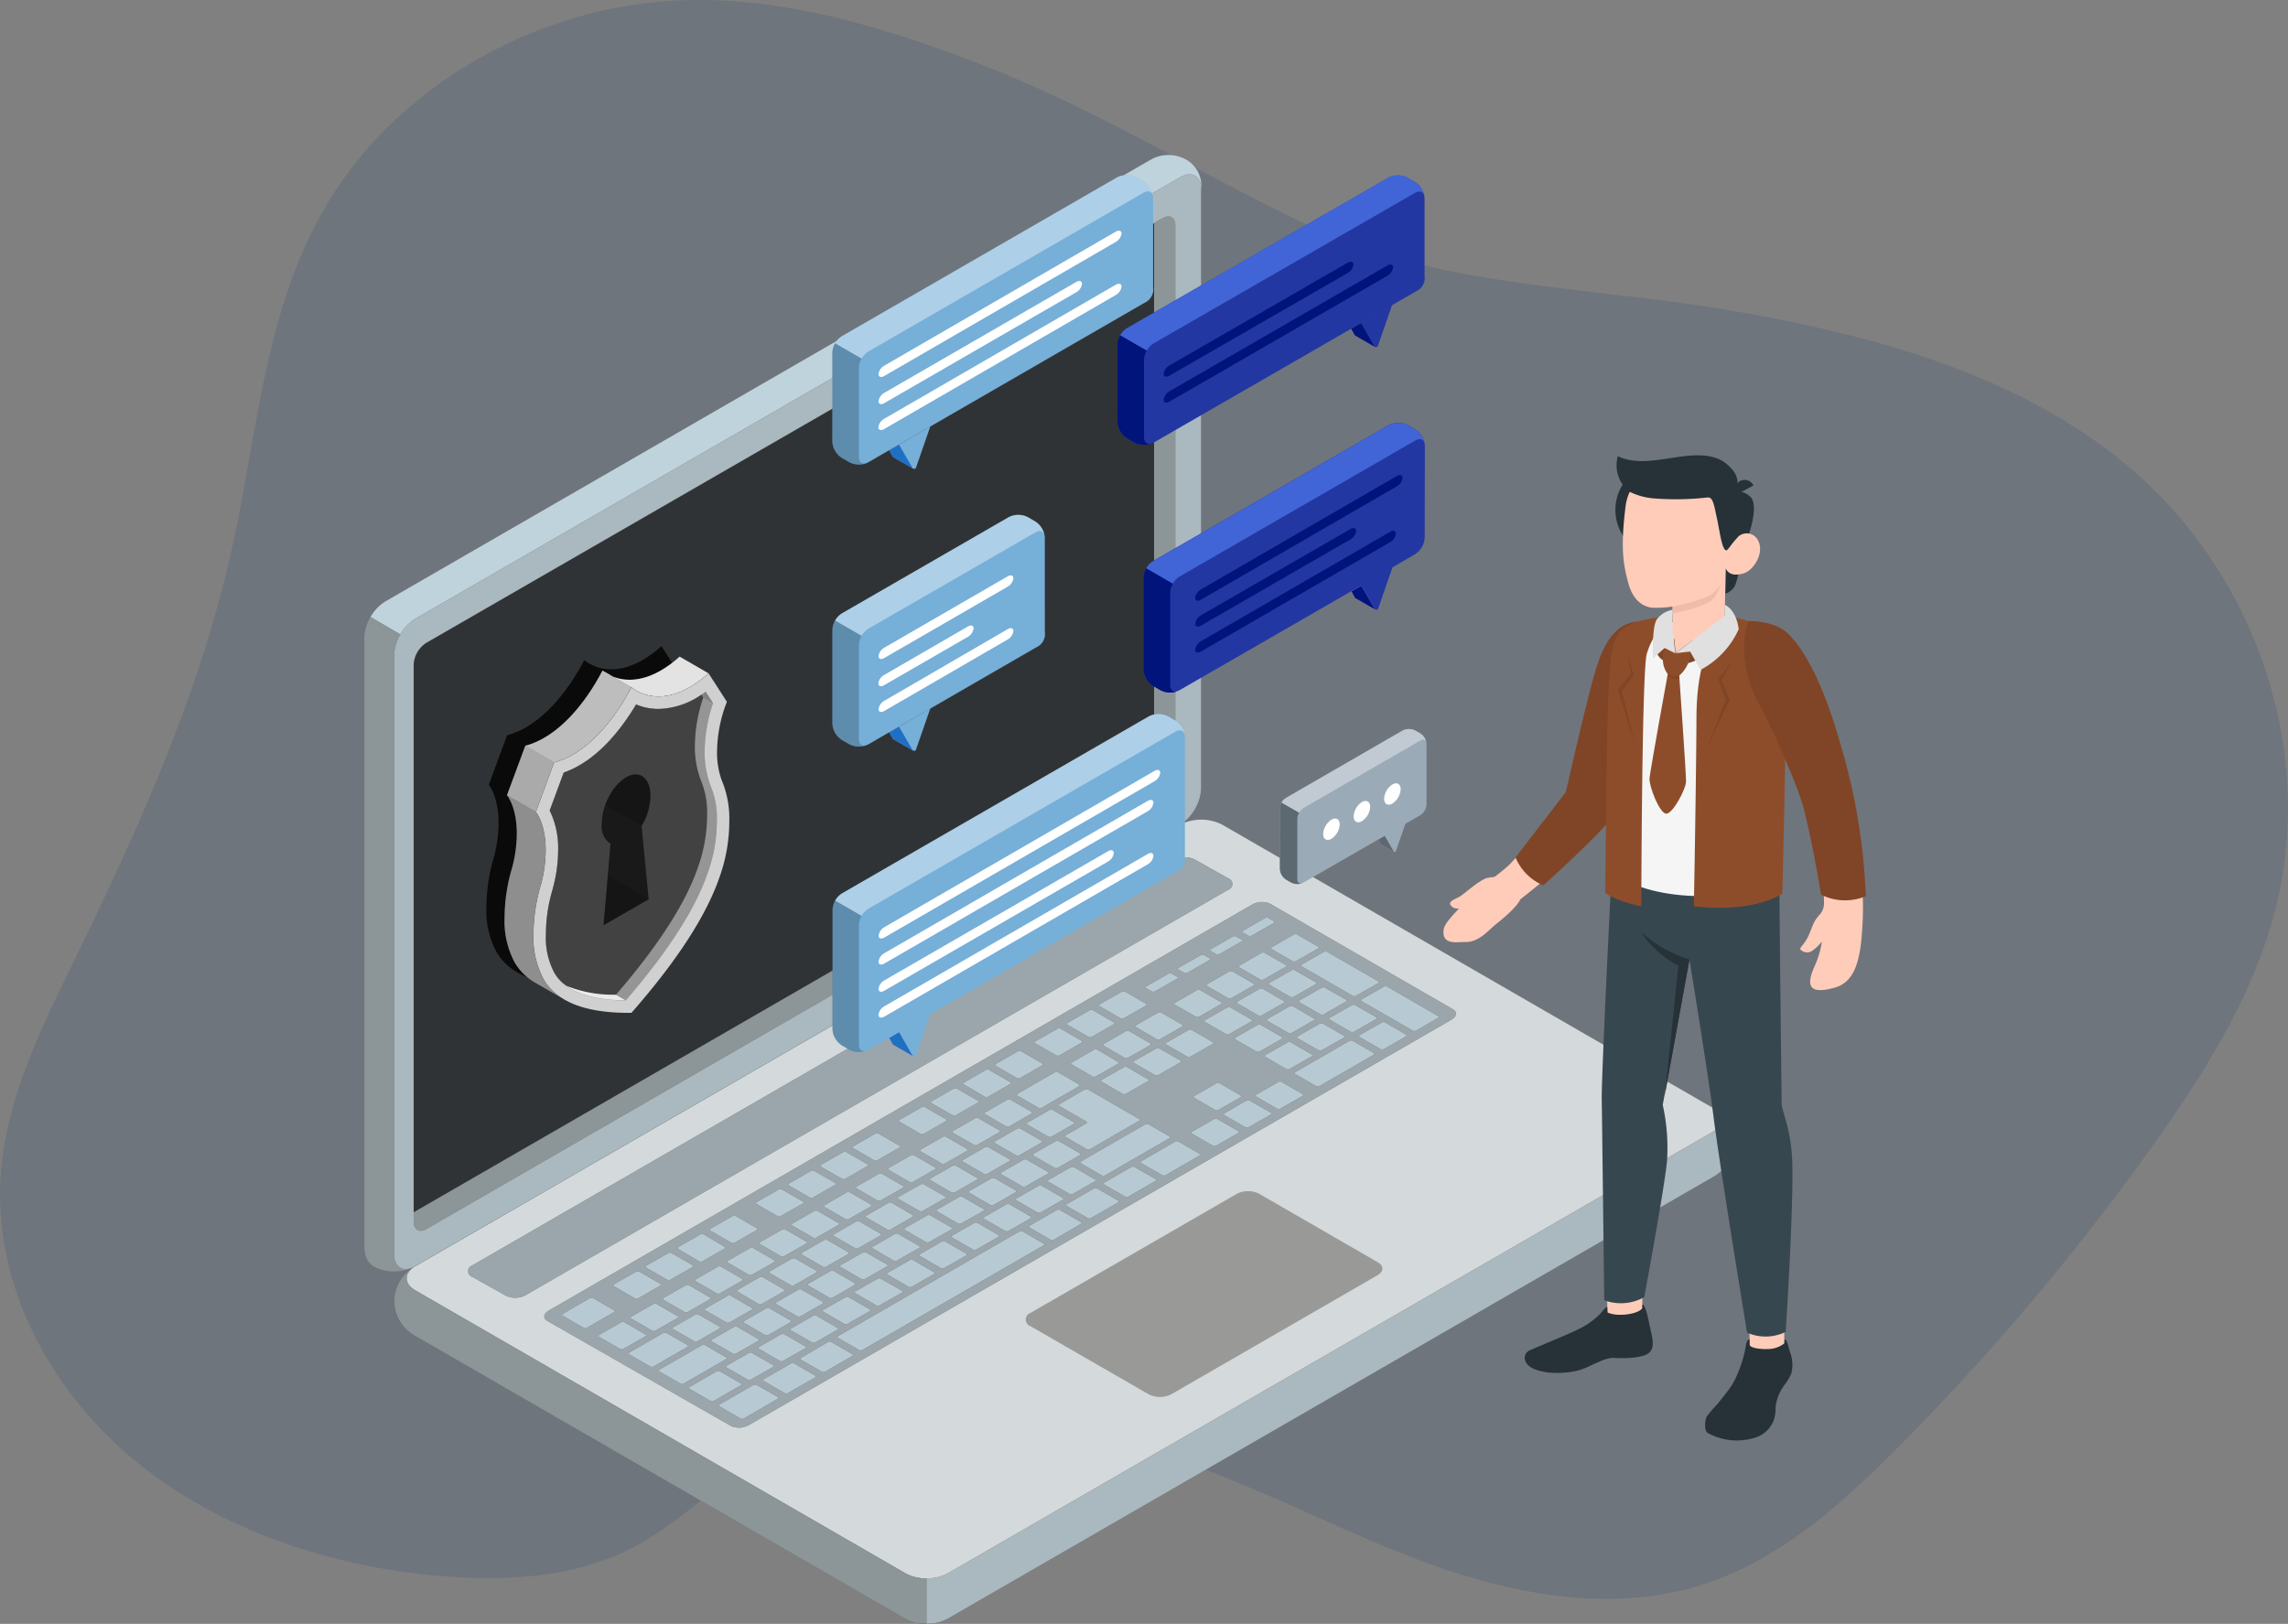 <svg xmlns="http://www.w3.org/2000/svg" xmlns:xlink="http://www.w3.org/1999/xlink" width="327.647" height="232.611" viewBox="0 0 327.647 232.611">
  <rect x="0" y="0" width="327.647" height="232.611" fill="#808080" stroke="none"/>
  <defs>
    <clipPath id="clip-path">
      <rect id="Retângulo_1620" data-name="Retângulo 1620" width="191.8" height="115.211" fill="none"/>
    </clipPath>
    <clipPath id="clip-path-2">
      <rect id="Retângulo_1621" data-name="Retângulo 1621" width="188.281" height="108.708" fill="none"/>
    </clipPath>
    <clipPath id="clip-path-3">
      <rect id="Retângulo_1622" data-name="Retângulo 1622" width="76.229" height="51.038" fill="none"/>
    </clipPath>
    <clipPath id="clip-path-4">
      <rect id="Retângulo_1623" data-name="Retângulo 1623" width="109.452" height="63.104" fill="none"/>
    </clipPath>
    <clipPath id="clip-path-5">
      <rect id="Retângulo_1624" data-name="Retângulo 1624" width="130.56" height="75.297" fill="none"/>
    </clipPath>
    <clipPath id="clip-path-6">
      <rect id="Retângulo_1625" data-name="Retângulo 1625" width="125.535" height="71.799" fill="none"/>
    </clipPath>
    <clipPath id="clip-path-7">
      <rect id="Retângulo_1626" data-name="Retângulo 1626" width="51.082" height="29.489" fill="none"/>
    </clipPath>
    <clipPath id="clip-path-8">
      <rect id="Retângulo_1627" data-name="Retângulo 1627" width="119.845" height="159.925" fill="none"/>
    </clipPath>
    <clipPath id="clip-path-9">
      <rect id="Retângulo_1628" data-name="Retângulo 1628" width="118.965" height="68.694" fill="none"/>
    </clipPath>
    <clipPath id="clip-path-10">
      <rect id="Retângulo_1629" data-name="Retângulo 1629" width="6.929" height="93.728" fill="none"/>
    </clipPath>
    <clipPath id="clip-path-11">
      <rect id="Retângulo_1630" data-name="Retângulo 1630" width="109.069" height="145.3" fill="none"/>
    </clipPath>
    <clipPath id="clip-path-12">
      <rect id="Retângulo_1631" data-name="Retângulo 1631" width="4.927" height="21.717" fill="none"/>
    </clipPath>
    <clipPath id="clip-path-13">
      <rect id="Retângulo_1632" data-name="Retângulo 1632" width="50.041" height="28.9" fill="none"/>
    </clipPath>
    <clipPath id="clip-path-14">
      <rect id="Retângulo_1633" data-name="Retângulo 1633" width="4.927" height="17.379" fill="none"/>
    </clipPath>
    <clipPath id="clip-path-15">
      <rect id="Retângulo_1634" data-name="Retângulo 1634" width="45.487" height="26.283" fill="none"/>
    </clipPath>
    <clipPath id="clip-path-16">
      <rect id="Retângulo_1635" data-name="Retângulo 1635" width="4.927" height="18.072" fill="none"/>
    </clipPath>
    <clipPath id="clip-path-17">
      <rect id="Retângulo_1636" data-name="Retângulo 1636" width="29.982" height="17.327" fill="none"/>
    </clipPath>
    <clipPath id="clip-path-18">
      <rect id="Retângulo_1637" data-name="Retângulo 1637" width="1.459" height="0.838" fill="none"/>
    </clipPath>
    <clipPath id="clip-path-19">
      <rect id="Retângulo_1638" data-name="Retângulo 1638" width="13.738" height="5.711" fill="none"/>
    </clipPath>
    <clipPath id="clip-path-20">
      <rect id="Retângulo_1639" data-name="Retângulo 1639" width="15.192" height="13.153" fill="none"/>
    </clipPath>
    <clipPath id="clip-path-21">
      <rect id="Retângulo_1640" data-name="Retângulo 1640" width="6.769" height="9.483" fill="none"/>
    </clipPath>
    <clipPath id="clip-path-22">
      <rect id="Retângulo_1641" data-name="Retângulo 1641" width="8.446" height="29.193" fill="none"/>
    </clipPath>
    <clipPath id="clip-path-23">
      <rect id="Retângulo_1642" data-name="Retângulo 1642" width="28.041" height="48.633" fill="none"/>
    </clipPath>
    <clipPath id="clip-path-24">
      <rect id="Retângulo_1643" data-name="Retângulo 1643" width="24.482" height="44.227" fill="none"/>
    </clipPath>
    <clipPath id="clip-path-27">
      <rect id="Retângulo_1646" data-name="Retângulo 1646" width="9.003" height="2.483" fill="none"/>
    </clipPath>
    <clipPath id="clip-path-28">
      <rect id="Retângulo_1647" data-name="Retângulo 1647" width="1.658" height="1.64" fill="none"/>
    </clipPath>
    <clipPath id="clip-path-29">
      <rect id="Retângulo_1648" data-name="Retângulo 1648" width="6.973" height="21.586" fill="none"/>
    </clipPath>
    <clipPath id="clip-path-30">
      <rect id="Retângulo_1649" data-name="Retângulo 1649" width="6.443" height="7.091" fill="none"/>
    </clipPath>
    <clipPath id="clip-path-31">
      <rect id="Retângulo_1650" data-name="Retângulo 1650" width="6.461" height="7.366" fill="none"/>
    </clipPath>
    <clipPath id="clip-path-32">
      <rect id="Retângulo_1651" data-name="Retângulo 1651" width="19.178" height="37.803" fill="none"/>
    </clipPath>
    <clipPath id="clip-path-33">
      <rect id="Retângulo_1653" data-name="Retângulo 1653" width="17.431" height="40.023" fill="none"/>
    </clipPath>
    <clipPath id="clip-path-34">
      <rect id="Retângulo_1654" data-name="Retângulo 1654" width="3.889" height="12.906" fill="none"/>
    </clipPath>
    <clipPath id="clip-path-35">
      <rect id="Retângulo_1655" data-name="Retângulo 1655" width="2.583" height="13.296" fill="none"/>
    </clipPath>
    <clipPath id="clip-path-36">
      <rect id="Retângulo_1656" data-name="Retângulo 1656" width="7.115" height="3.655" fill="none"/>
    </clipPath>
    <clipPath id="clip-path-37">
      <rect id="Retângulo_1657" data-name="Retângulo 1657" width="1.72" height="0.636" fill="none"/>
    </clipPath>
  </defs>
  <g id="Grupo_416" data-name="Grupo 416" transform="translate(52.165 -15.144)">
    <path id="Caminho_2103" data-name="Caminho 2103" d="M197.31,79.521c-13.319-5.06-27.393-9.287-41.76-8.756-21.125.779-41.4,12.654-51.334,30.09-8.426,14.773-9.465,32.088-13.095,48.483-4.467,20.2-13.038,39.395-22.189,58.166-4.914,10.084-10.1,20.386-10.907,31.439-1.118,15.347,6.73,30.639,19.039,40.847s28.656,15.594,45.063,16.769c8.731.625,17.855.045,25.61-3.753,8.205-4.019,14.186-11.28,22.424-15.241,7.634-3.671,16.564-4.185,25.135-3.708a119.366,119.366,0,0,1,32.814,6.522c11.98,4.2,23.119,10.293,35.057,14.556s25.307,6.642,37.523,3.086c11.484-3.342,20.551-11.458,28.725-19.676a348.861,348.861,0,0,0,36.634-43.293c7.377-10.329,14.243-21.225,17.5-33.263,6.238-23.016-2.345-48.981-21.382-64.7-15.773-13.022-36.94-18.674-57.659-22.1-18.894-3.128-40.741-3.321-58.134-11.473C229.8,95.728,214.7,86.133,197.31,79.521Z" transform="translate(-110.085 -55.576)" fill="#2f4b72" opacity="0.2"/>
    <g id="Grupo_529" data-name="Grupo 529" transform="translate(0 37.34)">
      <g id="Grupo_528" data-name="Grupo 528">
        <g id="Grupo_530" data-name="Grupo 530">
          <path id="Caminho_1979" data-name="Caminho 1979" d="M9.452,279.076a6.445,6.445,0,0,0,3,4.984l70.23,40.552a6.632,6.632,0,0,0,6,0l109.568-63.257a5.641,5.641,0,0,0,0-9.968l-70.23-40.552a6.642,6.642,0,0,0-6,0L12.456,274.1a6.43,6.43,0,0,0-3,4.979" transform="translate(-5.169 -114.915)" fill="#423c32"/>
          <g id="Grupo_418" data-name="Grupo 418" transform="translate(4.283 95.204)" opacity="0.7" style="mix-blend-mode: normal;isolation: isolate">
            <g id="Grupo_417" data-name="Grupo 417">
              <g id="Grupo_416-2" data-name="Grupo 416" clip-path="url(#clip-path)">
                <path id="Caminho_1980" data-name="Caminho 1980" d="M9.452,279.076a6.445,6.445,0,0,0,3,4.984l70.23,40.552a6.632,6.632,0,0,0,6,0l109.568-63.257a5.641,5.641,0,0,0,0-9.968l-70.23-40.552a6.642,6.642,0,0,0-6,0L12.456,274.1a6.43,6.43,0,0,0-3,4.979" transform="translate(-9.452 -210.119)" fill="#d5edfb"/>
              </g>
            </g>
          </g>
          <path id="Caminho_1981" data-name="Caminho 1981" d="M14.581,277.564l70.23,40.552a6.607,6.607,0,0,0,6,0l109.568-63.252c1.654-.956,1.654-2.51,0-3.466l-70.23-40.552a6.642,6.642,0,0,0-6,0L14.581,274.1c-1.658.956-1.658,2.506,0,3.462" transform="translate(-7.294 -114.92)" fill="#423c32"/>
          <g id="Grupo_421" data-name="Grupo 421" transform="translate(6.043 95.209)" opacity="0.85" style="mix-blend-mode: normal;isolation: isolate">
            <g id="Grupo_420" data-name="Grupo 420">
              <g id="Grupo_419" data-name="Grupo 419" clip-path="url(#clip-path-2)">
                <path id="Caminho_1982" data-name="Caminho 1982" d="M14.581,277.564l70.23,40.552a6.607,6.607,0,0,0,6,0l109.568-63.252c1.654-.956,1.654-2.51,0-3.466l-70.23-40.552a6.642,6.642,0,0,0-6,0L14.581,274.1c-1.658.956-1.658,2.506,0,3.462" transform="translate(-13.337 -210.129)" fill="#edf5f9"/>
              </g>
            </g>
          </g>
          <path id="Caminho_1983" data-name="Caminho 1983" d="M85.7,396.295v6.493a6.094,6.094,0,0,1-3-.716L12.471,361.52a5.606,5.606,0,0,1-.281-9.769c-1.359.961-1.241,2.374.3,3.267l70.23,40.557a6.092,6.092,0,0,0,2.977.72" transform="translate(-5.18 -192.374)" fill="#423c32"/>
          <g id="Grupo_424" data-name="Grupo 424" transform="translate(4.298 159.377)" opacity="0.5" style="mix-blend-mode: normal;isolation: isolate">
            <g id="Grupo_423" data-name="Grupo 423">
              <g id="Grupo_422" data-name="Grupo 422" clip-path="url(#clip-path-3)">
                <path id="Caminho_1984" data-name="Caminho 1984" d="M85.716,396.295v6.493a6.094,6.094,0,0,1-3-.716L12.487,361.52a5.606,5.606,0,0,1-.281-9.769c-1.359.961-1.241,2.374.3,3.267l70.23,40.557a6.092,6.092,0,0,0,2.977.72" transform="translate(-9.487 -351.751)" fill="#d5edfb"/>
              </g>
            </g>
          </g>
          <path id="Caminho_1985" data-name="Caminho 1985" d="M33.394,280.508,134.077,222.38a3.108,3.108,0,0,1,2.827,0l4.771,2.673a.861.861,0,0,1,0,1.631l-100.7,58.123a3.141,3.141,0,0,1-2.827,0l-4.753-2.669a.86.86,0,0,1,0-1.631" transform="translate(-17.943 -121.435)" fill="#423c32"/>
          <g id="Grupo_427" data-name="Grupo 427" transform="translate(14.865 100.606)" opacity="0.6" style="mix-blend-mode: normal;isolation: isolate">
            <g id="Grupo_426" data-name="Grupo 426">
              <g id="Grupo_425" data-name="Grupo 425" clip-path="url(#clip-path-4)">
                <path id="Caminho_1986" data-name="Caminho 1986" d="M33.394,280.508,134.077,222.38a3.108,3.108,0,0,1,2.827,0l4.771,2.673a.861.861,0,0,1,0,1.631l-100.7,58.123a3.141,3.141,0,0,1-2.827,0l-4.753-2.669a.86.86,0,0,1,0-1.631" transform="translate(-32.808 -222.04)" fill="#d5edfb"/>
              </g>
            </g>
          </g>
          <path id="Caminho_1987" data-name="Caminho 1987" d="M57.55,294.687l100.683-58.128a2.863,2.863,0,0,1,2.583-.14l26.207,15.129c.648.376.539,1.042-.245,1.5L86.217,311.089a2.905,2.905,0,0,1-2.587.15l-26.32-15.061c-.648-.372-.544-1.038.24-1.491" transform="translate(-31.111 -129.166)" fill="#423c32"/>
          <g id="Grupo_430" data-name="Grupo 430" transform="translate(25.774 107.011)" opacity="0.6" style="mix-blend-mode: normal;isolation: isolate">
            <g id="Grupo_429" data-name="Grupo 429">
              <g id="Grupo_428" data-name="Grupo 428" clip-path="url(#clip-path-5)">
                <path id="Caminho_1988" data-name="Caminho 1988" d="M57.55,294.687l100.683-58.128a2.863,2.863,0,0,1,2.583-.14l26.207,15.129c.648.376.539,1.042-.245,1.5L86.217,311.089a2.905,2.905,0,0,1-2.587.15l-26.32-15.061c-.648-.372-.544-1.038.24-1.491" transform="translate(-56.885 -236.176)" fill="#d5edfb"/>
              </g>
            </g>
          </g>
          <path id="Caminho_1989" data-name="Caminho 1989" d="M147.879,263.672l3.172-1.812c.136-.077.15-.195.027-.267l-3.013-1.74a.514.514,0,0,0-.453,0l-3.172,1.812c-.136.077-.145.195-.027.267l3.018,1.74a.512.512,0,0,0,.449,0m-4.6-6.294-3.172,1.812c-.131.077-.145.195-.027.267l3.018,1.74a.511.511,0,0,0,.453,0l3.172-1.812c.136-.077.15-.195.032-.263l-3.018-1.744a.512.512,0,0,0-.458,0m-10.186,5.89-5.333,3.081c-.136.077-.15.195-.027.263l3.013,1.744a.51.51,0,0,0,.453,0l5.337-3.077c.131-.082.145-.2.027-.267l-3.018-1.74a.512.512,0,0,0-.453-.018Zm5.578-3.217-3.172,1.812c-.131.077-.145.2-.027.267l3.018,1.74a.511.511,0,0,0,.453,0l3.172-1.812c.131-.077.145-.195.027-.263l-2.995-1.776a.512.512,0,0,0-.453.018ZM126.3,267.193l-3.172,1.812c-.136.077-.145.195-.027.267l3.013,1.74a.519.519,0,0,0,.453,0l3.149-1.812c.136-.077.145-.195.027-.267l-3.013-1.74a.5.5,0,0,0-.43-.014Zm-4.608,2.66-3.172,1.812c-.136.077-.145.195-.027.267l3.018,1.74a.5.5,0,0,0,.453,0l3.172-1.812c.136-.077.15-.195.027-.267l-3.013-1.74a.5.5,0,0,0-.458-.014Zm11.821,7.1,3.149-1.812c.136-.077.15-.195.027-.263l-3.013-1.744a.511.511,0,0,0-.453,0l-3.172,1.812c-.136.082-.145.2-.027.267l3.018,1.74a.512.512,0,0,0,.471-.014Zm-4.608,2.66,3.172-1.812c.131-.077.145-.195,0-.263l-3.013-1.744a.51.51,0,0,0-.453,0l-3.172,1.812c-.131.077-.145.195-.027.263l3.018,1.74a.512.512,0,0,0,.476-.009Zm-4.608,2.66,3.172-1.812c.131-.077.145-.195.027-.263l-3.018-1.744a.511.511,0,0,0-.453,0l-3.172,1.812c-.131.077-.145.195-.027.263l3.018,1.74a.512.512,0,0,0,.453-.009Zm-4.608,2.66,3.172-1.812c.131-.077.145-.195.027-.263l-3.018-1.74a.5.5,0,0,0-.453,0l-3.172,1.812c-.131.077-.145.195-.027.263l3.018,1.74a.512.512,0,0,0,.453-.014Zm23.561-18.577,3.172-1.812c.131-.077.145-.195.027-.263l-3.018-1.744a.511.511,0,0,0-.453,0l-3.172,1.812c-.131.077-.145.2-.027.267l3.018,1.74a.511.511,0,0,0,.471-.023Zm-5.152,7.947,7.032-4.078c.136-.082.15-.2.027-.267l-7.322-4.227a.511.511,0,0,0-.453,0l-3.625,2.1c-.131.077-.145.195-.027.263l3.879,2.238c.118.068.109.19-.027.267l-2.909,1.676c-.136.077-.145.2-.027.267l3.013,1.74a.512.512,0,0,0,.458,0Zm-21.033-1.785-3.172,1.812c-.131.077-.145.2-.027.267l3.018,1.74a.51.51,0,0,0,.453,0l3.172-1.812c.131-.077.145-.195.027-.263l-3.018-1.744a.512.512,0,0,0-.435-.023Zm-4.59,2.642-3.172,1.812c-.131.077-.145.2-.027.267l3.018,1.74a.51.51,0,0,0,.453,0l3.172-1.812c.131-.077.145-.195.027-.263l-3.013-1.744a.512.512,0,0,0-.458,0m-25.5,28.4a.511.511,0,0,0,.453,0l3.172-1.812c.131-.077.145-.195.027-.267l-3.018-1.74a.511.511,0,0,0-.453,0l-3.172,1.812c-.131.077-.145.195-.027.267Zm-11.364-7.1-3.172,1.812c-.136.077-.15.195-.027.263l3.013,1.744a.511.511,0,0,0,.453,0l3.172-1.812c.131-.082.145-.2.027-.267l-3.018-1.74a.513.513,0,0,0-.449,0m5.845,5.333a.5.5,0,0,0,.453,0l3.149-1.812c.136-.077.15-.195.027-.263l-3.013-1.74a.5.5,0,0,0-.453,0l-3.172,1.812c-.136.077-.145.195-.027.263Zm12.709,2.823,3.172-1.812c.136-.077.145-.195.027-.267l-3.018-1.74a.5.5,0,0,0-.453,0l-3.172,1.812c-.131.077-.145.195,0,.267l3.013,1.74a.5.5,0,0,0,.43,0m-5.066,2.678a.511.511,0,0,0,.453,0l3.172-1.812c.136-.077.145-.195.027-.267l-3.018-1.74a.514.514,0,0,0-.453,0l-3.172,1.812c-.136.077-.15.195-.027.267Zm-8.867-13.516-3.172,1.812c-.131.077-.145.195-.027.263L80.06,297.6a.511.511,0,0,0,.453,0l3.172-1.812c.131-.077.145-.195.027-.263l-3.018-1.758a.512.512,0,0,0-.453.014m23.035-13.3-3.149,1.812c-.136.077-.15.195-.027.263l3.013,1.74a.513.513,0,0,0,.453,0l3.172-1.812c.136-.077.145-.195.027-.263l-3.018-1.744a.512.512,0,0,0-.485,0ZM84.849,291.116l-3.172,1.812c-.131.077-.145.195-.027.263l3.018,1.744a.51.51,0,0,0,.453,0l3.172-1.812c.131-.077.145-.195.027-.263l-3.018-1.74a.512.512,0,0,0-.467,0Zm23.031-13.3-3.172,1.812c-.131.077-.145.195-.027.263l3.018,1.74a.513.513,0,0,0,.453,0l3.172-1.812c.131-.077.145-.195.027-.263l-3.018-1.758a.512.512,0,0,0-.453.018m-9.221,5.319-3.172,1.812c-.136.077-.15.195-.027.263l3.013,1.74a.51.51,0,0,0,.453,0l3.172-1.812c.136-.077.145-.195.027-.263l-3.013-1.74a.494.494,0,0,0-.453,0m-4.608,2.66-3.172,1.812c-.136.077-.145.195-.027.263l3.018,1.74a.5.5,0,0,0,.453,0l3.172-1.812c.136-.077.15-.195.027-.263l-3.013-1.74a.5.5,0,0,0-.458,0m-4.608,2.66-3.172,1.812c-.131.077-.145.195-.027.263l3.018,1.74a.5.5,0,0,0,.453,0l3.172-1.812c.131-.077.145-.195.023-.263l-3.013-1.74a.51.51,0,0,0-.453,0m21.033,1.785,3.172-1.812c.136-.077.145-.195.027-.263l-3.018-1.74a.514.514,0,0,0-.453,0l-3.172,1.812c-.136.077-.15.195-.027.263l3.013,1.744a.511.511,0,0,0,.458,0M153.461,251.5l-3.172,1.812c-.136.077-.145.195-.027.263l3.013,1.74a.52.52,0,0,0,.453,0l3.149-1.812c.136-.077.145-.195.027-.263l-3.013-1.744a.512.512,0,0,0-.43,0m-5.578,3.222-3.172,1.812c-.136.077-.145.195-.027.267l3.018,1.74a.514.514,0,0,0,.453,0l3.149-1.812c.136-.077.15-.195.027-.267l-3.013-1.74A.5.5,0,0,0,147.884,254.719Zm10.181-5.89-3.149,1.812c-.136.082-.15.2-.027.267l3.013,1.74a.514.514,0,0,0,.453,0l3.172-1.812c.136-.077.145-.195.027-.263l-3.013-1.744a.522.522,0,0,0-.476.009ZM132.6,272.485l3.172-1.812c.131-.077.145-.195.027-.263l-3.018-1.74a.511.511,0,0,0-.453,0l-3.172,1.812c-.131.077-.145.195-.027.263l3.018,1.744a.512.512,0,0,0,.453,0Zm30.53-26.32a.511.511,0,0,0-.453,0l-3.145,1.812c-.136.077-.15.2-.027.267l3.013,1.74a.511.511,0,0,0,.453,0l3.172-1.812c.131-.077.145-.195.027-.263ZM115.1,287.587l3.172-1.812c.136-.077.145-.195.027-.263l-3.054-1.74a.5.5,0,0,0-.453,0l-3.149,1.812c-.136.077-.15.195-.027.263l3.013,1.74a.5.5,0,0,0,.453,0Zm56.5-32.623,3.172-1.812c.131-.077.145-.195.027-.267l-3.036-1.735a.511.511,0,0,0-.453,0l-3.172,1.812c-.131.077-.145.2-.027.267l3.018,1.74a.512.512,0,0,0,.453,0Zm-8.917.172,3.172-1.812c.136-.077.145-.195.027-.263l-3.018-1.744a.51.51,0,0,0-.453,0l-3.149,1.812c-.136.082-.15.2-.027.267l3.013,1.74a.514.514,0,0,0,.417,0Zm4.771-6.488a.511.511,0,0,0-.453,0l-3.172,1.812c-.131.077-.145.2-.027.267l3.018,1.74a.513.513,0,0,0,.453,0l3.172-1.812c.131-.077.145-.195.027-.263Zm.97-.557,7.327,4.227a.5.5,0,0,0,.453,0l3.172-1.812c.131-.077.145-.195.027-.267l-7.327-4.227a.511.511,0,0,0-.453,0l-3.172,1.812c-.15.077-.163.2-.045.267Zm-10.643,5.89-3.172,1.812c-.136.077-.15.195-.027.263l3.013,1.74a.513.513,0,0,0,.453,0l3.172-1.812c.136-.077.145-.195.027-.263l-3.013-1.744a.522.522,0,0,0-.471.009ZM123.108,274l-3.149,1.812c-.136.077-.15.195-.027.263l3.013,1.744a.514.514,0,0,0,.453,0l3.172-1.812c.136-.082.145-.2.027-.267L123.579,274a.513.513,0,0,0-.489,0Zm43.429-16.366a.514.514,0,0,0,.453,0l3.172-1.812c.131-.077.145-.195.027-.263l-3.018-1.744a.511.511,0,0,0-.453,0l-3.172,1.812c-.131.077-.145.2-.027.267Zm-38.821,13.706-3.172,1.812c-.131.077-.145.195-.023.263l3.013,1.744a.513.513,0,0,0,.453,0l3.172-1.812c.131-.077.145-.195.027-.263l-3.018-1.74a.512.512,0,0,0-.471,0ZM91.591,300.9a.51.51,0,0,0,.453,0l3.172-1.812c.131-.077.145-.2.027-.267l-3.018-1.74a.511.511,0,0,0-.453,0L88.6,298.892c-.131.077-.145.195-.027.263Zm-5.356-5.614L83.064,297.1c-.136.077-.145.195-.027.263l3.013,1.74a.523.523,0,0,0,.453,0l3.172-1.812c.136-.077.15-.195.027-.263l-3.013-1.744A.512.512,0,0,0,86.235,295.285Zm10.421,2.936,3.172-1.812c.131-.077.145-.2.027-.267l-3.018-1.74a.51.51,0,0,0-.453,0l-3.172,1.812c-.131.077-.145.195-.027.263l3.018,1.744A.51.51,0,0,0,96.656,298.221Zm4.608-2.669,3.149-1.812c.136-.082.15-.2.027-.267l-3.013-1.74a.511.511,0,0,0-.453,0L97.8,293.545c-.136.077-.145.195-.027.263l3.018,1.744a.512.512,0,0,0,.471,0m4.608-2.66,3.172-1.812c.136-.077.145-.195.027-.263l-3.013-1.74a.514.514,0,0,0-.453,0l-3.172,1.812c-.136.077-.145.195-.027.263l3.013,1.744a.521.521,0,0,0,.453,0Zm-15.034-.276-3.149,1.812c-.136.077-.145.195-.027.263l3,1.767a.51.51,0,0,0,.453,0l3.172-1.812c.136-.077.145-.195.027-.263L91.3,292.639a.513.513,0,0,0-.458-.014Zm4.608-2.66L92.3,291.769c-.136.082-.15.2-.027.267l3.013,1.74a.511.511,0,0,0,.453,0l3.172-1.812c.136-.077.145-.195.027-.263l-3.018-1.744a.512.512,0,0,0-.471.009Zm18.432-10.639-3.172,1.812c-.136.077-.145.195-.027.267l3.018,1.74a.511.511,0,0,0,.453,0l3.172-1.812c.136-.077.15-.195.027-.267l-3.013-1.74a.5.5,0,0,0-.458.009Zm-4.608,2.66L106.1,283.79c-.131.077-.145.2-.027.267l3.018,1.74a.5.5,0,0,0,.453,0l3.149-1.812c.136-.077.15-.195.027-.267l-2.99-1.758a.512.512,0,0,0-.458.027Zm9.211-5.324-3.172,1.812c-.136.077-.145.195-.027.263l3.013,1.744a.51.51,0,0,0,.453,0l3.172-1.812c.136-.077.145-.2.027-.267l-3.013-1.74a.521.521,0,0,0-.453.009Zm-18.427,10.652-3.172,1.812c-.131.077-.145.2-.027.267l3.018,1.74a.51.51,0,0,0,.453,0l3.172-1.812c.131-.077.145-.195.027-.263l-3.018-1.744a.51.51,0,0,0-.453,0m4.608-2.66-3.172,1.812c-.131.077-.145.2-.027.267l3.018,1.74a.511.511,0,0,0,.453,0l3.172-1.812c.131-.077.145-.195.027-.263l-3.018-1.744a.51.51,0,0,0-.453,0m-5.89,17.322,3.172-1.812c.131-.077.145-.195.027-.267l-3.018-1.74a.513.513,0,0,0-.453,0l-3.172,1.812c-.131.077-.145.195-.027.263l3.018,1.744a.512.512,0,0,0,.462,0Zm-24.3-1.146-3.018-1.74a.511.511,0,0,0-.453,0l-3.149,1.812c-.136.077-.15.195-.027.263l3.013,1.744a.511.511,0,0,0,.453,0l3.172-1.812c.127-.077.136-.2.018-.267Zm6.017,1.527-3.018-1.74a.511.511,0,0,0-.453,0l-4.848,2.8c-.136.077-.15.195-.027.263l3.013,1.744a.51.51,0,0,0,.453,0l4.853-2.8c.131-.1.145-.217.027-.267m-10.507-4.984-3.018-1.74a.51.51,0,0,0-.453,0l-3.879,2.243c-.136.077-.15.195-.027.263l3.013,1.74a.494.494,0,0,0,.453,0l3.883-2.238a.143.143,0,0,0,.027-.267m2.972-1.717a.51.51,0,0,0,.453,0l3.172-1.812c.131-.077.145-.195.027-.263l-3.018-1.744a.511.511,0,0,0-.453,0l-3.172,1.812c-.131.077-.145.195-.027.263Zm13.054,8.45L83,302.358a.511.511,0,0,0-.453,0l-6.062,3.5c-.131.077-.145.195-.027.263l3.018,1.744a.51.51,0,0,0,.453,0l6.062-3.5c.145-.059.145-.177.027-.249Zm2.125,3.752L85.125,306.1a.511.511,0,0,0-.453,0l-3.883,2.238c-.131.077-.145.195-.027.263l3.018,1.744a.513.513,0,0,0,.453,0l3.879-2.238c.136-.059.145-.177.027-.245Zm19.075-31.98a.511.511,0,0,0,.453,0l3.172-1.812c.136-.077.145-.195.027-.263l-3.013-1.74a.508.508,0,0,0-.453,0l-3.149,1.812c-.136.077-.145.195-.027.263ZM98,281.207a.5.5,0,0,0,.453,0l3.172-1.812c.131-.077.145-.195.023-.263l-3.013-1.74a.514.514,0,0,0-.453,0L95.012,279.2c-.131.077-.145.195-.027.263ZM77.568,292.988a.511.511,0,0,0,.453,0l3.172-1.812c.131-.077.145-.195.027-.263L78.2,289.168a.511.511,0,0,0-.453,0l-3.172,1.812c-.131.077-.145.195-.027.263Zm25.043-14.458a.5.5,0,0,0,.453,0l3.172-1.812c.136-.077.15-.195.027-.263l-3.031-1.744a.494.494,0,0,0-.453,0l-3.172,1.812c-.136.077-.145.195-.027.263Zm-9.23,5.342a.511.511,0,0,0,.453,0l3.172-1.812c.131-.077.145-.195.027-.263l-3.018-1.74a.514.514,0,0,0-.453,0l-3.172,1.812c-.131.077-.145.195-.027.263Zm-2.99,24.182a.52.52,0,0,0-.453,0l-4.848,2.8c-.131.077-.145.195-.027.263l3.018,1.744a.511.511,0,0,0,.453,0l4.848-2.809c.136-.077.145-.195.027-.263Zm-3.625-20.367a.511.511,0,0,0,.453,0l3.172-1.812c.136-.077.15-.195.027-.263L87.4,283.867a.511.511,0,0,0-.453,0l-3.172,1.812c-.136.077-.145.2-.027.267Zm-4.608,2.66a.511.511,0,0,0,.453,0l3.172-1.812c.131-.077.145-.195.027-.263L82.8,286.49a.511.511,0,0,0-.453,0L79.171,288.3c-.131.082-.145.2-.027.267ZM175.74,258.77a.511.511,0,0,0-.453,0l-7.762,4.477c-.131.082-.145.2-.027.267l3.018,1.74a.511.511,0,0,0,.453,0l7.762-4.481c.131-.077.145-.195.027-.263Zm-10.186,5.89a.5.5,0,0,0-.453,0l-3.172,1.812c-.131.077-.145.195-.027.267l3.018,1.74a.514.514,0,0,0,.453,0l3.172-1.812c.131-.077.145-.2.027-.267Zm-62.165,34.648,3.172-1.812c.131-.082.145-.2.027-.267l-3.018-1.74a.513.513,0,0,0-.453,0L99.946,297.3c-.131.077-.145.195-.027.263l3.018,1.744a.51.51,0,0,0,.453,0m52.972-29.338a.52.52,0,0,0-.453,0l-3.172,1.812c-.136.077-.15.2-.027.267l3.013,1.74a.51.51,0,0,0,.453,0l3.172-1.812c.136-.077.145-.195.027-.263Zm24.014-13.838a.511.511,0,0,0-.453,0l-3.172,1.812c-.136.077-.145.2-.027.267l3.018,1.74a.511.511,0,0,0,.453,0l3.149-1.812c.136-.077.15-.195.027-.267Zm7.621-.906L180.674,251a.5.5,0,0,0-.453,0l-3.172,1.812c-.136.077-.145.195-.027.267l7.322,4.227a.52.52,0,0,0,.453,0l3.149-1.812c.131-.113.159-.231.041-.3Zm-48.853,24.685a.514.514,0,0,0-.453,0l-3.883,2.243c-.131.077-.145.195-.027.263l3.018,1.74a.5.5,0,0,0,.453,0l3.879-2.238c.136-.077.15-.2.027-.267Zm11.64-6.719a.514.514,0,0,0-.453,0l-4.844,2.814c-.131.077-.145.195-.027.267l3.018,1.74a.5.5,0,0,0,.453,0l4.848-2.8c.136-.077.145-.195.027-.263Zm-22.311,12.877a.514.514,0,0,0-.453,0l-25.949,14.979c-.131.077-.145.195-.027.263l3.018,1.744a.511.511,0,0,0,.453,0l25.949-14.979c.131-.077.145-.195.027-.263ZM101.083,301.9a.511.511,0,0,0-.453,0l-3.879,2.266c-.136.077-.145.195-.027.263l3,1.731a.511.511,0,0,0,.453,0l3.879-2.238c.136-.077.145-.195.027-.267ZM133.819,283a.51.51,0,0,0-.453,0l-3.879,2.243c-.136.077-.145.195-.027.263l3.018,1.74a.511.511,0,0,0,.453,0L136.81,285c.131-.077.145-.195.027-.263Zm-38.06,21.98a.513.513,0,0,0-.453,0l-3.879,2.243c-.136.077-.15.195-.027.263l3.013,1.74a.494.494,0,0,0,.453,0l3.883-2.238c.131-.082.145-.2.027-.267Zm48.74-28.142a.511.511,0,0,0-.453,0l-3.879,2.238c-.136.077-.145.195-.027.263l3.013,1.744a.511.511,0,0,0,.453,0l3.883-2.238c.131-.077.145-.195.027-.267Zm16.488-9.515a.5.5,0,0,0-.453,0l-3.149,1.812c-.136.077-.15.195-.027.267l3.013,1.74a.511.511,0,0,0,.453,0L164,269.327c.136-.077.145-.195.027-.267Zm10.322-7.2,3.172-1.812c.131-.077.145-.195.027-.263L171.49,256.3a.51.51,0,0,0-.453,0l-3.172,1.812c-.131.077-.145.2-.027.267l3.018,1.74a.512.512,0,0,0,.43-.009Zm-18.8.906,3.172-1.812c.136-.077.145-.2.027-.267l-3.013-1.74a.5.5,0,0,0-.453,0l-3.172,1.812c-.136.077-.145.195-.027.267l3.013,1.74a.512.512,0,0,0,.43-.014Zm-12.234,17.018,9.211-5.324c.136-.077.15-.195.027-.263l-3.013-1.74a.511.511,0,0,0-.453,0l-9.216,5.319c-.136.077-.145.2-.027.267l3.018,1.74a.512.512,0,0,0,.43-.014ZM166.243,262.8a.51.51,0,0,0,.453,0l3.172-1.812c.131-.077.145-.195.027-.263l-3.018-1.744a.511.511,0,0,0-.453,0l-3.172,1.812c-.131.077-.145.195-.027.263Zm-3.851-2.5,3.172-1.812c.136-.077.145-.195.027-.263l-3.018-1.744a.514.514,0,0,0-.453,0l-3.149,1.812c-.136.082-.15.2-.027.267l3.013,1.74a.512.512,0,0,0,.412-.014Zm-26.733,20.389,3.172-1.812c.131-.077.145-.195,0-.263l-3.013-1.744a.513.513,0,0,0-.453,0l-3.172,1.812c-.131.077-.145.195-.027.263l3.018,1.74a.512.512,0,0,0,.458.009Zm20.389-12.025a.5.5,0,0,0,.453,0l3.172-1.812c.136-.077.145-.195.027-.267l-3.018-1.74a.511.511,0,0,0-.453,0l-3.149,1.812c-.136.077-.15.195-.027.267Zm-43.429,25.324,3.149-1.812c.136-.077.15-.195.027-.263l-3.013-1.74a.511.511,0,0,0-.453,0l-3.172,1.812c-.136.077-.145.195-.027.263l3.018,1.744a.512.512,0,0,0,.458,0Zm4.6-2.66,3.172-1.812c.136-.077.145-.195.027-.263l-3.027-1.744a.519.519,0,0,0-.453,0l-3.149,1.812c-.136.077-.145.195-.027.263l3.013,1.74a.493.493,0,0,0,.43.009Zm-9.211,5.319,3.172-1.812c.136-.077.15-.195.027-.263l-3.049-1.735a.511.511,0,0,0-.453,0l-3.172,1.812c-.136.077-.145.195-.027.263l3.018,1.744a.512.512,0,0,0,.471,0Zm18.427-10.639,3.172-1.812c.131-.077.145-.195.027-.263l-3.018-1.74a.5.5,0,0,0-.453,0L122.995,284c-.131.077-.145.195-.027.263l3.018,1.74a.512.512,0,0,0,.44,0Zm-4.608,2.66L125,286.853c.136-.077.145-.195.027-.263l-3.018-1.74a.5.5,0,0,0-.453,0l-3.172,1.812c-.136.077-.15.195-.027.263l3.013,1.74a.5.5,0,0,0,.444,0Zm9.216-5.319,3.172-1.812c.131-.077.145-.195.027-.263l-3.018-1.744a.511.511,0,0,0-.453,0l-3.172,1.812c-.131.077-.145.195-.027.263l3.018,1.74a.511.511,0,0,0,.439.009Zm25.142-37a.514.514,0,0,0,.453,0l3.172-1.812c.131-.077.145-.2.027-.267l-.8-.453a.52.52,0,0,0-.453,0l-3.149,1.812c-.136.077-.15.195-.027.263Zm-22.9,14.5a.514.514,0,0,0,.453,0l3.172-1.812c.131-.077.145-.2.027-.267l-3.018-1.74a.511.511,0,0,0-.453,0l-3.172,1.812c-.131.077-.145.195-.027.263Zm9.216-5.319a.513.513,0,0,0,.453,0l3.172-1.812c.136-.077.15-.195.027-.263l-3.013-1.74a.511.511,0,0,0-.453,0l-3.172,1.812c-.136.077-.145.195-.027.263Zm-14.843,8.568a.514.514,0,0,0,.453,0l3.172-1.812c.136-.077.145-.195.027-.263l-3.045-1.763a.511.511,0,0,0-.453,0l-3.172,1.812c-.136.077-.15.195-.027.263ZM137.9,258.2a.514.514,0,0,0,.453,0l3.172-1.812c.131-.082.145-.2.023-.267l-3.013-1.74a.511.511,0,0,0-.453,0l-3.172,1.812c-.136.077-.145.195-.027.263Zm-19.451,11.228a.519.519,0,0,0,.453,0l3.149-1.812c.136-.077.15-.2.027-.267l-3.013-1.74a.511.511,0,0,0-.453,0l-3.172,1.812c-.136.077-.145.195-.027.263Zm4.608-2.66a.514.514,0,0,0,.453,0l3.172-1.812c.136-.082.145-.2.027-.267l-3.04-1.758a.52.52,0,0,0-.453,0l-3.149,1.812c-.136.077-.145.195-.027.263Zm23.919-15.088a.5.5,0,0,0,.453,0l3.172-1.812c.136-.077.145-.195.027-.267l-.8-.453a.511.511,0,0,0-.453,0l-3.172,1.812c-.136.077-.145.195-.027.267ZM160.8,243.7a.511.511,0,0,0,.453,0l3.172-1.812c.131-.082.145-.2.027-.267l-.807-.453a.511.511,0,0,0-.453,0l-3.149,1.812c-.136.077-.15.195-.027.263Zm6.343,3.656a.511.511,0,0,0,.453,0l3.172-1.812c.131-.077.145-.195.027-.267l-3.018-1.74a.514.514,0,0,0-.453,0l-3.172,1.812c-.131.077-.145.2-.027.267Zm8.776,10.109,3.172-1.812c.131-.077.145-.195.027-.263l-3.018-1.744a.514.514,0,0,0-.453,0l-3.172,1.812c-.131.077-.145.2-.027.267l3.018,1.74a.512.512,0,0,0,.43-.014Zm-24.327-8.446a.511.511,0,0,0,.453,0l3.172-1.812c.131-.077.145-.2.027-.267l-.8-.453a.5.5,0,0,0-.453,0l-3.172,1.812c-.136.077-.145.195-.027.267Zm-37.738,23.067a.511.511,0,0,0,.453,0l3.172-1.812c.136-.077.15-.2.027-.267l-3.013-1.74a.511.511,0,0,0-.453,0l-3.172,1.812c-.131.077-.145.195-.027.267Z" transform="translate(-34.196 -131.866)" fill="#423c32"/>
          <g id="Grupo_433" data-name="Grupo 433" transform="translate(28.331 109.248)" opacity="0.8" style="mix-blend-mode: normal;isolation: isolate">
            <g id="Grupo_432" data-name="Grupo 432">
              <g id="Grupo_431" data-name="Grupo 431" clip-path="url(#clip-path-6)">
                <path id="Caminho_1990" data-name="Caminho 1990" d="M147.879,263.672l3.172-1.812c.136-.077.15-.195.027-.267l-3.013-1.74a.514.514,0,0,0-.453,0l-3.172,1.812c-.136.077-.145.195-.027.267l3.018,1.74a.512.512,0,0,0,.449,0m-4.6-6.294-3.172,1.812c-.131.077-.145.195-.027.267l3.018,1.74a.511.511,0,0,0,.453,0l3.172-1.812c.136-.077.15-.195.032-.263l-3.018-1.744a.512.512,0,0,0-.458,0m-10.186,5.89-5.333,3.081c-.136.077-.15.195-.027.263l3.013,1.744a.51.51,0,0,0,.453,0l5.337-3.077c.131-.082.145-.2.027-.267l-3.018-1.74a.512.512,0,0,0-.453-.018Zm5.578-3.217-3.172,1.812c-.131.077-.145.2-.027.267l3.018,1.74a.511.511,0,0,0,.453,0l3.172-1.812c.131-.077.145-.195.027-.263l-2.995-1.776a.512.512,0,0,0-.453.018ZM126.3,267.193l-3.172,1.812c-.136.077-.145.195-.027.267l3.013,1.74a.519.519,0,0,0,.453,0l3.149-1.812c.136-.077.145-.195.027-.267l-3.013-1.74a.5.5,0,0,0-.43-.014Zm-4.608,2.66-3.172,1.812c-.136.077-.145.195-.027.267l3.018,1.74a.5.5,0,0,0,.453,0l3.172-1.812c.136-.077.15-.195.027-.267l-3.013-1.74a.5.5,0,0,0-.458-.014Zm11.821,7.1,3.149-1.812c.136-.077.15-.195.027-.263l-3.013-1.744a.511.511,0,0,0-.453,0l-3.172,1.812c-.136.082-.145.2-.027.267l3.018,1.74a.512.512,0,0,0,.471-.014Zm-4.608,2.66,3.172-1.812c.131-.077.145-.195,0-.263l-3.013-1.744a.51.51,0,0,0-.453,0l-3.172,1.812c-.131.077-.145.195-.027.263l3.018,1.74a.512.512,0,0,0,.476-.009Zm-4.608,2.66,3.172-1.812c.131-.077.145-.195.027-.263l-3.018-1.744a.511.511,0,0,0-.453,0l-3.172,1.812c-.131.077-.145.195-.027.263l3.018,1.74a.512.512,0,0,0,.453-.009Zm-4.608,2.66,3.172-1.812c.131-.077.145-.195.027-.263l-3.018-1.74a.5.5,0,0,0-.453,0l-3.172,1.812c-.131.077-.145.195-.027.263l3.018,1.74a.512.512,0,0,0,.453-.014Zm23.561-18.577,3.172-1.812c.131-.077.145-.195.027-.263l-3.018-1.744a.511.511,0,0,0-.453,0l-3.172,1.812c-.131.077-.145.2-.027.267l3.018,1.74a.511.511,0,0,0,.471-.023Zm-5.152,7.947,7.032-4.078c.136-.082.15-.2.027-.267l-7.322-4.227a.511.511,0,0,0-.453,0l-3.625,2.1c-.131.077-.145.195-.027.263l3.879,2.238c.118.068.109.19-.027.267l-2.909,1.676c-.136.077-.145.2-.027.267l3.013,1.74a.512.512,0,0,0,.458,0Zm-21.033-1.785-3.172,1.812c-.131.077-.145.2-.027.267l3.018,1.74a.51.51,0,0,0,.453,0l3.172-1.812c.131-.077.145-.195.027-.263l-3.018-1.744a.512.512,0,0,0-.435-.023Zm-4.59,2.642-3.172,1.812c-.131.077-.145.2-.027.267l3.018,1.74a.51.51,0,0,0,.453,0l3.172-1.812c.131-.077.145-.195.027-.263l-3.013-1.744a.512.512,0,0,0-.458,0m-25.5,28.4a.511.511,0,0,0,.453,0l3.172-1.812c.131-.077.145-.195.027-.267l-3.018-1.74a.511.511,0,0,0-.453,0l-3.172,1.812c-.131.077-.145.195-.027.267Zm-11.364-7.1-3.172,1.812c-.136.077-.15.195-.027.263l3.013,1.744a.511.511,0,0,0,.453,0l3.172-1.812c.131-.082.145-.2.027-.267l-3.018-1.74a.513.513,0,0,0-.449,0m5.845,5.333a.5.5,0,0,0,.453,0l3.149-1.812c.136-.077.15-.195.027-.263l-3.013-1.74a.5.5,0,0,0-.453,0l-3.172,1.812c-.136.077-.145.195-.027.263Zm12.709,2.823,3.172-1.812c.136-.077.145-.195.027-.267l-3.018-1.74a.5.5,0,0,0-.453,0l-3.172,1.812c-.131.077-.145.195,0,.267l3.013,1.74a.5.5,0,0,0,.43,0m-5.066,2.678a.511.511,0,0,0,.453,0l3.172-1.812c.136-.077.145-.195.027-.267l-3.018-1.74a.514.514,0,0,0-.453,0l-3.172,1.812c-.136.077-.15.195-.027.267Zm-8.867-13.516-3.172,1.812c-.131.077-.145.195-.027.263L80.06,297.6a.511.511,0,0,0,.453,0l3.172-1.812c.131-.077.145-.195.027-.263l-3.018-1.758a.512.512,0,0,0-.453.014m23.035-13.3-3.149,1.812c-.136.077-.15.195-.027.263l3.013,1.74a.513.513,0,0,0,.453,0l3.172-1.812c.136-.077.145-.195.027-.263l-3.018-1.744a.512.512,0,0,0-.485,0ZM84.849,291.116l-3.172,1.812c-.131.077-.145.195-.027.263l3.018,1.744a.51.51,0,0,0,.453,0l3.172-1.812c.131-.077.145-.195.027-.263l-3.018-1.74a.512.512,0,0,0-.467,0Zm23.031-13.3-3.172,1.812c-.131.077-.145.195-.027.263l3.018,1.74a.513.513,0,0,0,.453,0l3.172-1.812c.131-.077.145-.195.027-.263l-3.018-1.758a.512.512,0,0,0-.453.018m-9.221,5.319-3.172,1.812c-.136.077-.15.195-.027.263l3.013,1.74a.51.51,0,0,0,.453,0l3.172-1.812c.136-.077.145-.195.027-.263l-3.013-1.74a.494.494,0,0,0-.453,0m-4.608,2.66-3.172,1.812c-.136.077-.145.195-.027.263l3.018,1.74a.5.5,0,0,0,.453,0l3.172-1.812c.136-.077.15-.195.027-.263l-3.013-1.74a.5.5,0,0,0-.458,0m-4.608,2.66-3.172,1.812c-.131.077-.145.195-.027.263l3.018,1.74a.5.5,0,0,0,.453,0l3.172-1.812c.131-.077.145-.195.023-.263l-3.013-1.74a.51.51,0,0,0-.453,0m21.033,1.785,3.172-1.812c.136-.077.145-.195.027-.263l-3.018-1.74a.514.514,0,0,0-.453,0l-3.172,1.812c-.136.077-.15.195-.027.263l3.013,1.744a.511.511,0,0,0,.458,0M153.461,251.5l-3.172,1.812c-.136.077-.145.195-.027.263l3.013,1.74a.52.52,0,0,0,.453,0l3.149-1.812c.136-.077.145-.195.027-.263l-3.013-1.744a.512.512,0,0,0-.43,0m-5.578,3.222-3.172,1.812c-.136.077-.145.195-.027.267l3.018,1.74a.514.514,0,0,0,.453,0l3.149-1.812c.136-.077.15-.195.027-.267l-3.013-1.74A.5.5,0,0,0,147.884,254.719Zm10.181-5.89-3.149,1.812c-.136.082-.15.2-.027.267l3.013,1.74a.514.514,0,0,0,.453,0l3.172-1.812c.136-.077.145-.195.027-.263l-3.013-1.744a.522.522,0,0,0-.476.009ZM132.6,272.485l3.172-1.812c.131-.077.145-.195.027-.263l-3.018-1.74a.511.511,0,0,0-.453,0l-3.172,1.812c-.131.077-.145.195-.027.263l3.018,1.744a.512.512,0,0,0,.453,0Zm30.53-26.32a.511.511,0,0,0-.453,0l-3.145,1.812c-.136.077-.15.2-.027.267l3.013,1.74a.511.511,0,0,0,.453,0l3.172-1.812c.131-.077.145-.195.027-.263ZM115.1,287.587l3.172-1.812c.136-.077.145-.195.027-.263l-3.054-1.74a.5.5,0,0,0-.453,0l-3.149,1.812c-.136.077-.15.195-.027.263l3.013,1.74a.5.5,0,0,0,.453,0Zm56.5-32.623,3.172-1.812c.131-.077.145-.195.027-.267l-3.036-1.735a.511.511,0,0,0-.453,0l-3.172,1.812c-.131.077-.145.2-.027.267l3.018,1.74a.512.512,0,0,0,.453,0Zm-8.917.172,3.172-1.812c.136-.077.145-.195.027-.263l-3.018-1.744a.51.51,0,0,0-.453,0l-3.149,1.812c-.136.082-.15.2-.027.267l3.013,1.74a.514.514,0,0,0,.417,0Zm4.771-6.488a.511.511,0,0,0-.453,0l-3.172,1.812c-.131.077-.145.2-.027.267l3.018,1.74a.513.513,0,0,0,.453,0l3.172-1.812c.131-.077.145-.195.027-.263Zm.97-.557,7.327,4.227a.5.5,0,0,0,.453,0l3.172-1.812c.131-.077.145-.195.027-.267l-7.327-4.227a.511.511,0,0,0-.453,0l-3.172,1.812c-.15.077-.163.2-.045.267Zm-10.643,5.89-3.172,1.812c-.136.077-.15.195-.027.263l3.013,1.74a.513.513,0,0,0,.453,0l3.172-1.812c.136-.077.145-.195.027-.263l-3.013-1.744a.522.522,0,0,0-.471.009ZM123.108,274l-3.149,1.812c-.136.077-.15.195-.027.263l3.013,1.744a.514.514,0,0,0,.453,0l3.172-1.812c.136-.082.145-.2.027-.267L123.579,274a.513.513,0,0,0-.489,0Zm43.429-16.366a.514.514,0,0,0,.453,0l3.172-1.812c.131-.077.145-.195.027-.263l-3.018-1.744a.511.511,0,0,0-.453,0l-3.172,1.812c-.131.077-.145.2-.027.267Zm-38.821,13.706-3.172,1.812c-.131.077-.145.195-.023.263l3.013,1.744a.513.513,0,0,0,.453,0l3.172-1.812c.131-.077.145-.195.027-.263l-3.018-1.74a.512.512,0,0,0-.471,0ZM91.591,300.9a.51.51,0,0,0,.453,0l3.172-1.812c.131-.077.145-.2.027-.267l-3.018-1.74a.511.511,0,0,0-.453,0L88.6,298.892c-.131.077-.145.195-.027.263Zm-5.356-5.614L83.064,297.1c-.136.077-.145.195-.027.263l3.013,1.74a.523.523,0,0,0,.453,0l3.172-1.812c.136-.077.15-.195.027-.263l-3.013-1.744A.512.512,0,0,0,86.235,295.285Zm10.421,2.936,3.172-1.812c.131-.077.145-.2.027-.267l-3.018-1.74a.51.51,0,0,0-.453,0l-3.172,1.812c-.131.077-.145.195-.027.263l3.018,1.744A.51.51,0,0,0,96.656,298.221Zm4.608-2.669,3.149-1.812c.136-.082.15-.2.027-.267l-3.013-1.74a.511.511,0,0,0-.453,0L97.8,293.545c-.136.077-.145.195-.027.263l3.018,1.744a.512.512,0,0,0,.471,0m4.608-2.66,3.172-1.812c.136-.077.145-.195.027-.263l-3.013-1.74a.514.514,0,0,0-.453,0l-3.172,1.812c-.136.077-.145.195-.027.263l3.013,1.744a.521.521,0,0,0,.453,0Zm-15.034-.276-3.149,1.812c-.136.077-.145.195-.027.263l3,1.767a.51.51,0,0,0,.453,0l3.172-1.812c.136-.077.145-.195.027-.263L91.3,292.639a.513.513,0,0,0-.458-.014Zm4.608-2.66L92.3,291.769c-.136.082-.15.2-.027.267l3.013,1.74a.511.511,0,0,0,.453,0l3.172-1.812c.136-.077.145-.195.027-.263l-3.018-1.744a.512.512,0,0,0-.471.009Zm18.432-10.639-3.172,1.812c-.136.077-.145.195-.027.267l3.018,1.74a.511.511,0,0,0,.453,0l3.172-1.812c.136-.077.15-.195.027-.267l-3.013-1.74a.5.5,0,0,0-.458.009Zm-4.608,2.66L106.1,283.79c-.131.077-.145.2-.027.267l3.018,1.74a.5.5,0,0,0,.453,0l3.149-1.812c.136-.077.15-.195.027-.267l-2.99-1.758a.512.512,0,0,0-.458.027Zm9.211-5.324-3.172,1.812c-.136.077-.145.195-.027.263l3.013,1.744a.51.51,0,0,0,.453,0l3.172-1.812c.136-.077.145-.2.027-.267l-3.013-1.74a.521.521,0,0,0-.453.009Zm-18.427,10.652-3.172,1.812c-.131.077-.145.2-.027.267l3.018,1.74a.51.51,0,0,0,.453,0l3.172-1.812c.131-.077.145-.195.027-.263l-3.018-1.744a.51.51,0,0,0-.453,0m4.608-2.66-3.172,1.812c-.131.077-.145.2-.027.267l3.018,1.74a.511.511,0,0,0,.453,0l3.172-1.812c.131-.077.145-.195.027-.263l-3.018-1.744a.51.51,0,0,0-.453,0m-5.89,17.322,3.172-1.812c.131-.077.145-.195.027-.267l-3.018-1.74a.513.513,0,0,0-.453,0l-3.172,1.812c-.131.077-.145.195-.027.263l3.018,1.744a.512.512,0,0,0,.462,0Zm-24.3-1.146-3.018-1.74a.511.511,0,0,0-.453,0l-3.149,1.812c-.136.077-.15.195-.027.263l3.013,1.744a.511.511,0,0,0,.453,0l3.172-1.812c.127-.077.136-.2.018-.267Zm6.017,1.527-3.018-1.74a.511.511,0,0,0-.453,0l-4.848,2.8c-.136.077-.15.195-.027.263l3.013,1.744a.51.51,0,0,0,.453,0l4.853-2.8c.131-.1.145-.217.027-.267m-10.507-4.984-3.018-1.74a.51.51,0,0,0-.453,0l-3.879,2.243c-.136.077-.15.195-.027.263l3.013,1.74a.494.494,0,0,0,.453,0l3.883-2.238a.143.143,0,0,0,.027-.267m2.972-1.717a.51.51,0,0,0,.453,0l3.172-1.812c.131-.077.145-.195.027-.263l-3.018-1.744a.511.511,0,0,0-.453,0l-3.172,1.812c-.131.077-.145.195-.027.263Zm13.054,8.45L83,302.358a.511.511,0,0,0-.453,0l-6.062,3.5c-.131.077-.145.195-.027.263l3.018,1.744a.51.51,0,0,0,.453,0l6.062-3.5c.145-.059.145-.177.027-.249Zm2.125,3.752L85.125,306.1a.511.511,0,0,0-.453,0l-3.883,2.238c-.131.077-.145.195-.027.263l3.018,1.744a.513.513,0,0,0,.453,0l3.879-2.238c.136-.059.145-.177.027-.245Zm19.075-31.98a.511.511,0,0,0,.453,0l3.172-1.812c.136-.077.145-.195.027-.263l-3.013-1.74a.508.508,0,0,0-.453,0l-3.149,1.812c-.136.077-.145.195-.027.263ZM98,281.207a.5.5,0,0,0,.453,0l3.172-1.812c.131-.077.145-.195.023-.263l-3.013-1.74a.514.514,0,0,0-.453,0L95.012,279.2c-.131.077-.145.195-.027.263ZM77.568,292.988a.511.511,0,0,0,.453,0l3.172-1.812c.131-.077.145-.195.027-.263L78.2,289.168a.511.511,0,0,0-.453,0l-3.172,1.812c-.131.077-.145.195-.027.263Zm25.043-14.458a.5.5,0,0,0,.453,0l3.172-1.812c.136-.077.15-.195.027-.263l-3.031-1.744a.494.494,0,0,0-.453,0l-3.172,1.812c-.136.077-.145.195-.027.263Zm-9.23,5.342a.511.511,0,0,0,.453,0l3.172-1.812c.131-.077.145-.195.027-.263l-3.018-1.74a.514.514,0,0,0-.453,0l-3.172,1.812c-.131.077-.145.195-.027.263Zm-2.99,24.182a.52.52,0,0,0-.453,0l-4.848,2.8c-.131.077-.145.195-.027.263l3.018,1.744a.511.511,0,0,0,.453,0l4.848-2.809c.136-.077.145-.195.027-.263Zm-3.625-20.367a.511.511,0,0,0,.453,0l3.172-1.812c.136-.077.15-.195.027-.263L87.4,283.867a.511.511,0,0,0-.453,0l-3.172,1.812c-.136.077-.145.2-.027.267Zm-4.608,2.66a.511.511,0,0,0,.453,0l3.172-1.812c.131-.077.145-.195.027-.263L82.8,286.49a.511.511,0,0,0-.453,0L79.171,288.3c-.131.082-.145.2-.027.267ZM175.74,258.77a.511.511,0,0,0-.453,0l-7.762,4.477c-.131.082-.145.2-.027.267l3.018,1.74a.511.511,0,0,0,.453,0l7.762-4.481c.131-.077.145-.195.027-.263Zm-10.186,5.89a.5.5,0,0,0-.453,0l-3.172,1.812c-.131.077-.145.195-.027.267l3.018,1.74a.514.514,0,0,0,.453,0l3.172-1.812c.131-.077.145-.2.027-.267Zm-62.165,34.648,3.172-1.812c.131-.082.145-.2.027-.267l-3.018-1.74a.513.513,0,0,0-.453,0L99.946,297.3c-.131.077-.145.195-.027.263l3.018,1.744a.51.51,0,0,0,.453,0m52.972-29.338a.52.52,0,0,0-.453,0l-3.172,1.812c-.136.077-.15.2-.027.267l3.013,1.74a.51.51,0,0,0,.453,0l3.172-1.812c.136-.077.145-.195.027-.263Zm24.014-13.838a.511.511,0,0,0-.453,0l-3.172,1.812c-.136.077-.145.2-.027.267l3.018,1.74a.511.511,0,0,0,.453,0l3.149-1.812c.136-.077.15-.195.027-.267Zm7.621-.906L180.674,251a.5.5,0,0,0-.453,0l-3.172,1.812c-.136.077-.145.195-.027.267l7.322,4.227a.52.52,0,0,0,.453,0l3.149-1.812c.131-.113.159-.231.041-.3Zm-48.853,24.685a.514.514,0,0,0-.453,0l-3.883,2.243c-.131.077-.145.195-.027.263l3.018,1.74a.5.5,0,0,0,.453,0l3.879-2.238c.136-.077.15-.2.027-.267Zm11.64-6.719a.514.514,0,0,0-.453,0l-4.844,2.814c-.131.077-.145.195-.027.267l3.018,1.74a.5.5,0,0,0,.453,0l4.848-2.8c.136-.077.145-.195.027-.263Zm-22.311,12.877a.514.514,0,0,0-.453,0l-25.949,14.979c-.131.077-.145.195-.027.263l3.018,1.744a.511.511,0,0,0,.453,0l25.949-14.979c.131-.077.145-.195.027-.263ZM101.083,301.9a.511.511,0,0,0-.453,0l-3.879,2.266c-.136.077-.145.195-.027.263l3,1.731a.511.511,0,0,0,.453,0l3.879-2.238c.136-.077.145-.195.027-.267ZM133.819,283a.51.51,0,0,0-.453,0l-3.879,2.243c-.136.077-.145.195-.027.263l3.018,1.74a.511.511,0,0,0,.453,0L136.81,285c.131-.077.145-.195.027-.263Zm-38.06,21.98a.513.513,0,0,0-.453,0l-3.879,2.243c-.136.077-.15.195-.027.263l3.013,1.74a.494.494,0,0,0,.453,0l3.883-2.238c.131-.082.145-.2.027-.267Zm48.74-28.142a.511.511,0,0,0-.453,0l-3.879,2.238c-.136.077-.145.195-.027.263l3.013,1.744a.511.511,0,0,0,.453,0l3.883-2.238c.131-.077.145-.195.027-.267Zm16.488-9.515a.5.5,0,0,0-.453,0l-3.149,1.812c-.136.077-.15.195-.027.267l3.013,1.74a.511.511,0,0,0,.453,0L164,269.327c.136-.077.145-.195.027-.267Zm10.322-7.2,3.172-1.812c.131-.077.145-.195.027-.263L171.49,256.3a.51.51,0,0,0-.453,0l-3.172,1.812c-.131.077-.145.2-.027.267l3.018,1.74a.512.512,0,0,0,.43-.009Zm-18.8.906,3.172-1.812c.136-.077.145-.2.027-.267l-3.013-1.74a.5.5,0,0,0-.453,0l-3.172,1.812c-.136.077-.145.195-.027.267l3.013,1.74a.512.512,0,0,0,.43-.014Zm-12.234,17.018,9.211-5.324c.136-.077.15-.195.027-.263l-3.013-1.74a.511.511,0,0,0-.453,0l-9.216,5.319c-.136.077-.145.2-.027.267l3.018,1.74a.512.512,0,0,0,.43-.014ZM166.243,262.8a.51.51,0,0,0,.453,0l3.172-1.812c.131-.077.145-.195.027-.263l-3.018-1.744a.511.511,0,0,0-.453,0l-3.172,1.812c-.131.077-.145.195-.027.263Zm-3.851-2.5,3.172-1.812c.136-.077.145-.195.027-.263l-3.018-1.744a.514.514,0,0,0-.453,0l-3.149,1.812c-.136.082-.15.2-.027.267l3.013,1.74a.512.512,0,0,0,.412-.014Zm-26.733,20.389,3.172-1.812c.131-.077.145-.195,0-.263l-3.013-1.744a.513.513,0,0,0-.453,0l-3.172,1.812c-.131.077-.145.195-.027.263l3.018,1.74a.512.512,0,0,0,.458.009Zm20.389-12.025a.5.5,0,0,0,.453,0l3.172-1.812c.136-.077.145-.195.027-.267l-3.018-1.74a.511.511,0,0,0-.453,0l-3.149,1.812c-.136.077-.15.195-.027.267Zm-43.429,25.324,3.149-1.812c.136-.077.15-.195.027-.263l-3.013-1.74a.511.511,0,0,0-.453,0l-3.172,1.812c-.136.077-.145.195-.027.263l3.018,1.744a.512.512,0,0,0,.458,0Zm4.6-2.66,3.172-1.812c.136-.077.145-.195.027-.263l-3.027-1.744a.519.519,0,0,0-.453,0l-3.149,1.812c-.136.077-.145.195-.027.263l3.013,1.74a.493.493,0,0,0,.43.009Zm-9.211,5.319,3.172-1.812c.136-.077.15-.195.027-.263l-3.049-1.735a.511.511,0,0,0-.453,0l-3.172,1.812c-.136.077-.145.195-.027.263l3.018,1.744a.512.512,0,0,0,.471,0Zm18.427-10.639,3.172-1.812c.131-.077.145-.195.027-.263l-3.018-1.74a.5.5,0,0,0-.453,0L122.995,284c-.131.077-.145.195-.027.263l3.018,1.74a.512.512,0,0,0,.44,0Zm-4.608,2.66L125,286.853c.136-.077.145-.195.027-.263l-3.018-1.74a.5.5,0,0,0-.453,0l-3.172,1.812c-.136.077-.15.195-.027.263l3.013,1.74a.5.5,0,0,0,.444,0Zm9.216-5.319,3.172-1.812c.131-.077.145-.195.027-.263l-3.018-1.744a.511.511,0,0,0-.453,0l-3.172,1.812c-.131.077-.145.195-.027.263l3.018,1.74a.511.511,0,0,0,.439.009Zm25.142-37a.514.514,0,0,0,.453,0l3.172-1.812c.131-.077.145-.2.027-.267l-.8-.453a.52.52,0,0,0-.453,0l-3.149,1.812c-.136.077-.15.195-.027.263Zm-22.9,14.5a.514.514,0,0,0,.453,0l3.172-1.812c.131-.077.145-.2.027-.267l-3.018-1.74a.511.511,0,0,0-.453,0l-3.172,1.812c-.131.077-.145.195-.027.263Zm9.216-5.319a.513.513,0,0,0,.453,0l3.172-1.812c.136-.077.15-.195.027-.263l-3.013-1.74a.511.511,0,0,0-.453,0l-3.172,1.812c-.136.077-.145.195-.027.263Zm-14.843,8.568a.514.514,0,0,0,.453,0l3.172-1.812c.136-.077.145-.195.027-.263l-3.045-1.763a.511.511,0,0,0-.453,0l-3.172,1.812c-.136.077-.15.195-.027.263ZM137.9,258.2a.514.514,0,0,0,.453,0l3.172-1.812c.131-.082.145-.2.023-.267l-3.013-1.74a.511.511,0,0,0-.453,0l-3.172,1.812c-.136.077-.145.195-.027.263Zm-19.451,11.228a.519.519,0,0,0,.453,0l3.149-1.812c.136-.077.15-.2.027-.267l-3.013-1.74a.511.511,0,0,0-.453,0l-3.172,1.812c-.136.077-.145.195-.027.263Zm4.608-2.66a.514.514,0,0,0,.453,0l3.172-1.812c.136-.082.145-.2.027-.267l-3.04-1.758a.52.52,0,0,0-.453,0l-3.149,1.812c-.136.077-.145.195-.027.263Zm23.919-15.088a.5.5,0,0,0,.453,0l3.172-1.812c.136-.077.145-.195.027-.267l-.8-.453a.511.511,0,0,0-.453,0l-3.172,1.812c-.136.077-.145.195-.027.267ZM160.8,243.7a.511.511,0,0,0,.453,0l3.172-1.812c.131-.082.145-.2.027-.267l-.807-.453a.511.511,0,0,0-.453,0l-3.149,1.812c-.136.077-.15.195-.027.263Zm6.343,3.656a.511.511,0,0,0,.453,0l3.172-1.812c.131-.077.145-.195.027-.267l-3.018-1.74a.514.514,0,0,0-.453,0l-3.172,1.812c-.131.077-.145.2-.027.267Zm8.776,10.109,3.172-1.812c.131-.077.145-.195.027-.263l-3.018-1.744a.514.514,0,0,0-.453,0l-3.172,1.812c-.131.077-.145.2-.027.267l3.018,1.74a.512.512,0,0,0,.43-.014Zm-24.327-8.446a.511.511,0,0,0,.453,0l3.172-1.812c.131-.077.145-.2.027-.267l-.8-.453a.5.5,0,0,0-.453,0l-3.172,1.812c-.136.077-.145.195-.027.267Zm-37.738,23.067a.511.511,0,0,0,.453,0l3.172-1.812c.136-.077.15-.2.027-.267l-3.013-1.74a.511.511,0,0,0-.453,0l-3.172,1.812c-.131.077-.145.195-.027.267Z" transform="translate(-62.527 -241.114)" fill="#d5edfb"/>
              </g>
            </g>
          </g>
          <g id="Grupo_436" data-name="Grupo 436" transform="translate(94.716 148.428)" opacity="0.4" style="mix-blend-mode: normal;isolation: isolate">
            <g id="Grupo_435" data-name="Grupo 435">
              <g id="Grupo_434" data-name="Grupo 434" clip-path="url(#clip-path-7)">
                <path id="Caminho_1991" data-name="Caminho 1991" d="M209.708,345.042l29.56-17.068a3.552,3.552,0,0,1,3.226,0l16.95,9.787c.906.512.906,1.359,0,1.862l-29.56,17.068a3.58,3.58,0,0,1-3.226,0l-16.95-9.769a1,1,0,0,1,0-1.88" transform="translate(-209.042 -327.586)" fill="#423c32"/>
              </g>
            </g>
          </g>
          <path id="Caminho_1992" data-name="Caminho 1992" d="M1.469,159.293C-.085,158.387,0,156.882,0,154.97V69.163A6.619,6.619,0,0,1,3,63.97L112.559.714a5.188,5.188,0,0,1,5.473.154,4.439,4.439,0,0,1,1.812,4.078v85.8a6.629,6.629,0,0,1-3,5.2L7.287,159.189a6.442,6.442,0,0,1-5.818.1" transform="translate(0 -0.006)" fill="#423c32"/>
          <g id="Grupo_439" data-name="Grupo 439" transform="translate(0 0.005)" opacity="0.7" style="mix-blend-mode: normal;isolation: isolate">
            <g id="Grupo_438" data-name="Grupo 438">
              <g id="Grupo_437" data-name="Grupo 437" clip-path="url(#clip-path-8)">
                <path id="Caminho_1993" data-name="Caminho 1993" d="M1.469,159.293C-.085,158.387,0,156.882,0,154.97V69.163A6.619,6.619,0,0,1,3,63.97L112.559.714a5.188,5.188,0,0,1,5.473.154,4.439,4.439,0,0,1,1.812,4.078v85.8a6.629,6.629,0,0,1-3,5.2L7.287,159.189a6.442,6.442,0,0,1-5.818.1" transform="translate(0 -0.011)" fill="#d5edfb"/>
              </g>
            </g>
          </g>
          <path id="Caminho_1994" data-name="Caminho 1994" d="M120.917,4.926c0-1.912-1.359-2.687-3-1.735L8.35,66.452a6.072,6.072,0,0,0-2.12,2.243L1.952,66.2A6.149,6.149,0,0,1,4.068,63.96L113.627.708A5.159,5.159,0,0,1,119.1.862a4.339,4.339,0,0,1,1.817,4.064" transform="translate(-1.068 0)" fill="#423c32"/>
          <g id="Grupo_442" data-name="Grupo 442" transform="translate(0.884)" opacity="0.85" style="mix-blend-mode: normal;isolation: isolate">
            <g id="Grupo_441" data-name="Grupo 441">
              <g id="Grupo_440" data-name="Grupo 440" clip-path="url(#clip-path-9)">
                <path id="Caminho_1995" data-name="Caminho 1995" d="M120.917,4.926c0-1.912-1.359-2.687-3-1.735L8.35,66.452a6.072,6.072,0,0,0-2.12,2.243L1.952,66.2A6.149,6.149,0,0,1,4.068,63.96L113.627.708A5.159,5.159,0,0,1,119.1.862a4.339,4.339,0,0,1,1.817,4.064" transform="translate(-1.952 0)" fill="#d5edfb"/>
              </g>
            </g>
          </g>
          <path id="Caminho_1996" data-name="Caminho 1996" d="M6.929,239.272a6.451,6.451,0,0,1-5.46-.077C-.08,238.289,0,236.785,0,234.873V149.065a6.113,6.113,0,0,1,.879-2.954l4.282,2.483a6.171,6.171,0,0,0-.879,2.954V237.36c0,1.772,1.16,2.569,2.646,1.912" transform="translate(0 -79.909)" fill="#423c32"/>
          <g id="Grupo_445" data-name="Grupo 445" transform="translate(0 66.202)" opacity="0.5" style="mix-blend-mode: normal;isolation: isolate">
            <g id="Grupo_444" data-name="Grupo 444">
              <g id="Grupo_443" data-name="Grupo 443" clip-path="url(#clip-path-10)">
                <path id="Caminho_1997" data-name="Caminho 1997" d="M6.929,239.272a6.451,6.451,0,0,1-5.46-.077C-.08,238.289,0,236.785,0,234.873V149.065a6.113,6.113,0,0,1,.879-2.954l4.282,2.483a6.171,6.171,0,0,0-.879,2.954V237.36c0,1.772,1.16,2.569,2.646,1.912" transform="translate(0 -146.111)" fill="#d5edfb"/>
              </g>
            </g>
          </g>
          <path id="Caminho_1998" data-name="Caminho 1998" d="M17.434,80.525,122.879,19.683c.992-.575,1.812-.109,1.812,1.038v79.8a3.988,3.988,0,0,1-1.812,3.117L17.434,164.493c-1,.571-1.812.109-1.812-1.042V83.656a3.978,3.978,0,0,1,1.812-3.131" transform="translate(-8.544 -10.63)" fill="#423c32"/>
          <g id="Grupo_448" data-name="Grupo 448" transform="translate(7.078 8.807)" opacity="0.5" style="mix-blend-mode: normal;isolation: isolate">
            <g id="Grupo_447" data-name="Grupo 447">
              <g id="Grupo_446" data-name="Grupo 446" clip-path="url(#clip-path-11)">
                <path id="Caminho_1999" data-name="Caminho 1999" d="M17.434,80.525,122.879,19.683c.992-.575,1.812-.109,1.812,1.038v79.8a3.988,3.988,0,0,1-1.812,3.117L17.434,164.493c-1,.571-1.812.109-1.812-1.042V83.656a3.978,3.978,0,0,1,1.812-3.131" transform="translate(-15.622 -19.437)" fill="#d5edfb"/>
              </g>
            </g>
          </g>
          <path id="Caminho_2000" data-name="Caminho 2000" d="M17.434,81.714a3.978,3.978,0,0,0-1.812,3.117v78.44l104.212-60.158A3.978,3.978,0,0,0,121.647,100V21.611Z" transform="translate(-8.544 -11.819)" fill="#303335"/>
          <path id="Caminho_2001" data-name="Caminho 2001" d="M169.341,280.594l-2.793-1.613a.269.269,0,0,1-.131-.116l-.5-.9,1.659-.958-.051.146Z" transform="translate(-90.738 -151.497)" fill="#ba68c8"/>
          <path id="Caminho_2002" data-name="Caminho 2002" d="M169.341,280.594l-2.793-1.613a.269.269,0,0,1-.131-.116l-.5-.9,1.659-.958-.051.146Z" transform="translate(-90.738 -151.497)" fill="#1e70c3"/>
          <path id="Caminho_2003" data-name="Caminho 2003" d="M168.995,274.176l1.936,3.348a.282.282,0,0,0,.5-.051l2.048-5.894Z" transform="translate(-92.424 -148.527)" fill="#76afd8"/>
          <path id="Caminho_2004" data-name="Caminho 2004" d="M198.449,180.043a2.98,2.98,0,0,0-1.326-2.35l-1.1-.635a2.97,2.97,0,0,0-2.7,0l-43.985,25.378a2.98,2.98,0,0,0-1.352,2.34v17.089a2.99,2.99,0,0,0,1.352,2.34l1.1.635a2.991,2.991,0,0,0,2.7,0l44.086-25.464a2.1,2.1,0,0,0,1.225-2.249Z" transform="translate(-80.933 -96.656)" fill="#76afd8"/>
          <g id="Grupo_451" data-name="Grupo 451" transform="translate(67.026 106.799)" opacity="0.2" style="mix-blend-mode: normal;isolation: isolate">
            <g id="Grupo_450" data-name="Grupo 450">
              <g id="Grupo_449" data-name="Grupo 449" clip-path="url(#clip-path-12)">
                <path id="Caminho_2005" data-name="Caminho 2005" d="M147.928,254.131a2.99,2.99,0,0,0,1.352,2.34l1.1.635a3.025,3.025,0,0,0,2.471.111c-.635.242-1.12-.121-1.12-.893V239.236a2.789,2.789,0,0,1,.393-1.331l-3.8-2.193a2.729,2.729,0,0,0-.4,1.331Z" transform="translate(-147.928 -235.711)"/>
              </g>
            </g>
          </g>
          <g id="Grupo_454" data-name="Grupo 454" transform="translate(67.429 80.093)" opacity="0.4" style="mix-blend-mode: normal;isolation: isolate">
            <g id="Grupo_453" data-name="Grupo 453">
              <g id="Grupo_452" data-name="Grupo 452" clip-path="url(#clip-path-13)">
                <path id="Caminho_2006" data-name="Caminho 2006" d="M198.86,179.679c-.156-.575-.681-.756-1.306-.4l-43.985,25.378a2.7,2.7,0,0,0-.948,1.009l-3.8-2.193a2.746,2.746,0,0,1,.953-1.009l43.975-25.378a3.027,3.027,0,0,1,2.708,0l1.124.625a2.97,2.97,0,0,1,1.281,1.966" transform="translate(-148.819 -176.767)" fill="#fff"/>
              </g>
            </g>
          </g>
          <path id="Caminho_2007" data-name="Caminho 2007" d="M163.369,216.955l38.7-22.388c.454-.262.822-.141.822.267a1.637,1.637,0,0,1-.822,1.21l-38.685,22.388c-.454.262-.822.146-.822-.262a1.651,1.651,0,0,1,.807-1.215" transform="translate(-88.906 -106.333)" fill="#fff"/>
          <path id="Caminho_2008" data-name="Caminho 2008" d="M163.351,238.461l32.055-18.511c.449-.262.817-.141.817.262a1.655,1.655,0,0,1-.817,1.215l-32.055,18.511c-.454.262-.822.141-.822-.267a1.628,1.628,0,0,1,.822-1.21" transform="translate(-88.888 -120.216)" fill="#fff"/>
          <path id="Caminho_2009" data-name="Caminho 2009" d="M163.351,242.654l37.733-21.823c.449-.262.817-.141.817.267a1.644,1.644,0,0,1-.817,1.21l-37.733,21.824c-.454.257-.822.141-.822-.267a1.628,1.628,0,0,1,.822-1.21" transform="translate(-88.888 -120.697)" fill="#fff"/>
          <path id="Caminho_2010" data-name="Caminho 2010" d="M163.351,225.864l37.733-21.823c.449-.257.817-.141.817.267a1.654,1.654,0,0,1-.817,1.215l-37.733,21.824c-.454.262-.822.141-.822-.267a1.649,1.649,0,0,1,.822-1.215" transform="translate(-88.888 -111.516)" fill="#fff"/>
          <path id="Caminho_2011" data-name="Caminho 2011" d="M169.341,94.843l-2.793-1.613a.269.269,0,0,1-.131-.116l-.5-.9,1.659-.958-.051.146Z" transform="translate(-90.738 -49.909)" fill="#ba68c8"/>
          <path id="Caminho_2012" data-name="Caminho 2012" d="M169.341,94.843l-2.793-1.613a.269.269,0,0,1-.131-.116l-.5-.9,1.659-.958-.051.146Z" transform="translate(-90.738 -49.909)" fill="#1e70c3"/>
          <path id="Caminho_2013" data-name="Caminho 2013" d="M168.995,88.419l1.936,3.348a.288.288,0,0,0,.4.079.285.285,0,0,0,.105-.129l2.048-5.9Z" transform="translate(-92.424 -46.934)" fill="#76afd8"/>
          <path id="Caminho_2014" data-name="Caminho 2014" d="M193.865,9.662a2.98,2.98,0,0,0-1.351-2.34l-1.1-.635a2.97,2.97,0,0,0-2.7,0l-8.834,5.1-30.6,17.658a2.98,2.98,0,0,0-1.351,2.34V44.531a2.979,2.979,0,0,0,1.351,2.339l1.1.636a2.959,2.959,0,0,0,2.7,0L192.64,24.659a2.1,2.1,0,0,0,1.225-2.249Z" transform="translate(-80.903 -3.48)" fill="#76afd8"/>
          <g id="Grupo_457" data-name="Grupo 457" transform="translate(67.026 26.973)" opacity="0.2" style="mix-blend-mode: normal;isolation: isolate">
            <g id="Grupo_456" data-name="Grupo 456">
              <g id="Grupo_455" data-name="Grupo 455" clip-path="url(#clip-path-14)">
                <path id="Caminho_2015" data-name="Caminho 2015" d="M147.928,73.609a2.98,2.98,0,0,0,1.352,2.34l1.1.635a3.025,3.025,0,0,0,2.471.116c-.635.237-1.12-.126-1.12-.893V63.055a2.792,2.792,0,0,1,.393-1.331l-3.8-2.193a2.746,2.746,0,0,0-.4,1.331Z" transform="translate(-147.928 -59.53)"/>
              </g>
            </g>
          </g>
          <g id="Grupo_460" data-name="Grupo 460" transform="translate(67.429 2.888)" opacity="0.4" style="mix-blend-mode: normal;isolation: isolate">
            <g id="Grupo_459" data-name="Grupo 459">
              <g id="Grupo_458" data-name="Grupo 458" clip-path="url(#clip-path-15)">
                <path id="Caminho_2016" data-name="Caminho 2016" d="M194.306,9.287c-.156-.575-.681-.756-1.306-.4L153.568,31.65a2.658,2.658,0,0,0-.948,1.009l-3.8-2.193a2.709,2.709,0,0,1,.953-1.009L189.193,6.7a3.027,3.027,0,0,1,2.708,0l1.1.635a2.985,2.985,0,0,1,1.306,1.956" transform="translate(-148.818 -6.375)" fill="#fff"/>
              </g>
            </g>
          </g>
          <path id="Caminho_2017" data-name="Caminho 2017" d="M163.351,55.865l27.5-15.889c.454-.262.822-.141.822.267a1.65,1.65,0,0,1-.822,1.21l-27.5,15.889c-.454.262-.822.141-.822-.262a1.649,1.649,0,0,1,.822-1.215" transform="translate(-88.888 -21.788)" fill="#fff"/>
          <path id="Caminho_2018" data-name="Caminho 2018" d="M163.326,60.058l33.154-19.2c.454-.262.822-.141.822.267a1.64,1.64,0,0,1-.822,1.21l-33.174,19.2c-.454.262-.822.141-.822-.267a1.639,1.639,0,0,1,.842-1.21" transform="translate(-88.863 -22.269)" fill="#fff"/>
          <path id="Caminho_2019" data-name="Caminho 2019" d="M163.351,43.273l33.154-19.2c.454-.262.822-.146.822.262a1.649,1.649,0,0,1-.822,1.215l-33.154,19.2c-.454.262-.822.141-.822-.267a1.638,1.638,0,0,1,.822-1.21" transform="translate(-88.888 -13.088)" fill="#fff"/>
          <path id="Caminho_2020" data-name="Caminho 2020" d="M315.317,56.4l-2.793-1.613a.269.269,0,0,1-.131-.116l-.5-.9,1.659-.958-.061.126Z" transform="translate(-170.573 -28.887)" fill="#00147c"/>
          <path id="Caminho_2021" data-name="Caminho 2021" d="M314.971,49.958l1.936,3.348a.288.288,0,0,0,.4.078.285.285,0,0,0,.105-.129l2.048-5.9Z" transform="translate(-172.259 -25.899)" fill="#2337a2"/>
          <path id="Caminho_2022" data-name="Caminho 2022" d="M282.024,9.746a2.979,2.979,0,0,0-1.357-2.314l-1.1-.635a3.024,3.024,0,0,0-2.7,0L239.4,28.357a2.98,2.98,0,0,0-1.351,2.34V41.79a2.98,2.98,0,0,0,1.351,2.34l1.1.635a2.968,2.968,0,0,0,2.7,0l37.6-21.682a2.094,2.094,0,0,0,1.225-2.249Z" transform="translate(-130.19 -3.543)" fill="#2337a2"/>
          <path id="Caminho_2023" data-name="Caminho 2023" d="M238.049,69.39a2.98,2.98,0,0,0,1.352,2.34l1.1.635a3.025,3.025,0,0,0,2.471.116c-.636.237-1.12-.126-1.12-.893V60.5a2.743,2.743,0,0,1,.4-1.331l-3.8-2.193a2.743,2.743,0,0,0-.4,1.331Z" transform="translate(-130.19 -31.158)" fill="#00147c"/>
          <path id="Caminho_2024" data-name="Caminho 2024" d="M282.465,9.331c-.156-.575-.681-.756-1.306-.4l-37.47,21.591a2.674,2.674,0,0,0-.953,1.009l-3.8-2.193a2.7,2.7,0,0,1,.948-1.009L277.352,6.739a3.027,3.027,0,0,1,2.708,0l1.094.661a2.97,2.97,0,0,1,1.311,1.931" transform="translate(-130.677 -3.511)" fill="#4165d6"/>
          <path id="Caminho_2025" data-name="Caminho 2025" d="M253.467,48.616l25.54-14.724c.454-.257.822-.141.822.267a1.629,1.629,0,0,1-.822,1.21l-25.54,14.713c-.449.257-.817.141-.817-.267a1.634,1.634,0,0,1,.817-1.2" transform="translate(-138.175 -18.461)" fill="#00147c"/>
          <path id="Caminho_2026" data-name="Caminho 2026" d="M253.467,52.8l31.222-18.026c.449-.262.817-.146.817.262a1.653,1.653,0,0,1-.817,1.215L253.467,54.287c-.449.257-.817.141-.817-.267a1.653,1.653,0,0,1,.817-1.215" transform="translate(-138.175 -18.943)" fill="#00147c"/>
          <path id="Caminho_2027" data-name="Caminho 2027" d="M169.341,184.007l-2.793-1.613a.269.269,0,0,1-.131-.116l-.5-.9,1.659-.958-.051.146Z" transform="translate(-90.738 -98.673)" fill="#ba68c8"/>
          <path id="Caminho_2028" data-name="Caminho 2028" d="M169.341,184.007l-2.793-1.613a.269.269,0,0,1-.131-.116l-.5-.9,1.659-.958-.051.146Z" transform="translate(-90.738 -98.673)" fill="#1e70c3"/>
          <path id="Caminho_2029" data-name="Caminho 2029" d="M168.995,177.589l1.936,3.348a.287.287,0,0,0,.5-.045l2.048-5.9Z" transform="translate(-92.424 -95.704)" fill="#76afd8"/>
          <path id="Caminho_2030" data-name="Caminho 2030" d="M178.365,117.075a2.99,2.99,0,0,0-1.352-2.34l-1.094-.635a3.028,3.028,0,0,0-2.7,0L149.29,127.9a2.99,2.99,0,0,0-1.351,2.34v13.443a2.99,2.99,0,0,0,1.351,2.339l1.1.636a2.991,2.991,0,0,0,2.7,0l24.052-13.9a2.091,2.091,0,0,0,1.225-2.244Z" transform="translate(-80.908 -62.227)" fill="#76afd8"/>
          <g id="Grupo_463" data-name="Grupo 463" transform="translate(67.026 66.682)" opacity="0.2" style="mix-blend-mode: normal;isolation: isolate">
            <g id="Grupo_462" data-name="Grupo 462">
              <g id="Grupo_461" data-name="Grupo 461" clip-path="url(#clip-path-16)">
                <path id="Caminho_2031" data-name="Caminho 2031" d="M147.928,161.944a2.99,2.99,0,0,0,1.352,2.34l1.1.635a3.025,3.025,0,0,0,2.471.111c-.635.242-1.12-.121-1.12-.893V150.7a2.779,2.779,0,0,1,.393-1.331l-3.8-2.2a2.743,2.743,0,0,0-.4,1.331Z" transform="translate(-147.928 -147.17)"/>
              </g>
            </g>
          </g>
          <g id="Grupo_466" data-name="Grupo 466" transform="translate(67.429 51.554)" opacity="0.4" style="mix-blend-mode: normal;isolation: isolate">
            <g id="Grupo_465" data-name="Grupo 465">
              <g id="Grupo_464" data-name="Grupo 464" clip-path="url(#clip-path-17)">
                <path id="Caminho_2032" data-name="Caminho 2032" d="M178.8,116.691c-.156-.575-.681-.756-1.3-.4L153.568,130.1a2.664,2.664,0,0,0-.948,1.009l-3.8-2.193a2.709,2.709,0,0,1,.953-1.009L173.693,114.1a3.024,3.024,0,0,1,2.7,0l1.1.64a2.971,2.971,0,0,1,1.3,1.952" transform="translate(-148.818 -113.781)" fill="#fff"/>
              </g>
            </g>
          </g>
          <path id="Caminho_2033" data-name="Caminho 2033" d="M163.326,155.846l11.976-6.938c.449-.257.817-.141.817.267a1.655,1.655,0,0,1-.817,1.215l-12,6.933c-.454.262-.822.141-.822-.267a1.63,1.63,0,0,1,.842-1.21" transform="translate(-88.863 -81.364)" fill="#fff"/>
          <path id="Caminho_2034" data-name="Caminho 2034" d="M163.351,160.018l17.673-10.266c.454-.262.817-.141.817.267a1.629,1.629,0,0,1-.817,1.21l-17.673,10.246c-.454.257-.822.141-.822-.267a1.629,1.629,0,0,1,.822-1.19" transform="translate(-88.888 -81.824)" fill="#fff"/>
          <path id="Caminho_2035" data-name="Caminho 2035" d="M163.351,143.281l17.673-10.221c.454-.257.817-.141.817.267a1.639,1.639,0,0,1-.817,1.215l-17.673,10.216c-.454.262-.822.141-.822-.262a1.649,1.649,0,0,1,.822-1.215" transform="translate(-88.888 -72.696)" fill="#fff"/>
          <path id="Caminho_2036" data-name="Caminho 2036" d="M321.58,212.1l-1.2-2.259.968-2.788v-1.71l-2.96,1.71v1.71l1.27,2.2a.187.187,0,0,0,.086.081Z" transform="translate(-174.127 -112.301)" fill="#ba68c8"/>
          <path id="Caminho_2037" data-name="Caminho 2037" d="M322.718,217.509l-1.82-1.049a.2.2,0,0,1-.086-.076l-.343-.595.928-.535,1.271,2.2a.253.253,0,0,0,.05.055" transform="translate(-175.266 -117.724)" fill="#5c6970"/>
          <path id="Caminho_2038" data-name="Caminho 2038" d="M310.383,183.679a1.958,1.958,0,0,0-.888-1.513l-.726-.418a1.955,1.955,0,0,0-1.77,0l-16.726,9.666a1.955,1.955,0,0,0-.887,1.512v8.653a1.956,1.956,0,0,0,.887,1.513l.721.419a1.968,1.968,0,0,0,1.775,0L304.4,196.8l1.271,2.2a.186.186,0,0,0,.343-.035l1.342-3.873,2.143-1.24a1.967,1.967,0,0,0,.888-1.538Z" transform="translate(-158.267 -99.283)" fill="#9aabb7"/>
          <path id="Caminho_2039" data-name="Caminho 2039" d="M289.386,214.264a1.958,1.958,0,0,0,.888,1.513l.721.418a1.976,1.976,0,0,0,1.624.071c-.419.161-.736-.076-.736-.58v-8.632a1.841,1.841,0,0,1,.257-.872l-2.5-1.442a1.845,1.845,0,0,0-.257.872Z" transform="translate(-158.266 -111.972)" fill="#5c6970"/>
          <path id="Caminho_2040" data-name="Caminho 2040" d="M310.639,183.4c-.106-.378-.449-.5-.857-.262l-16.726,9.666a1.719,1.719,0,0,0-.625.661l-2.521-1.442a1.8,1.8,0,0,1,.625-.661l16.721-9.666a2.018,2.018,0,0,1,1.775,0l.726.419a1.961,1.961,0,0,1,.883,1.286" transform="translate(-158.553 -99.259)" fill="#c1cad3"/>
          <path id="Caminho_2041" data-name="Caminho 2041" d="M304.249,209.962a2.612,2.612,0,0,0-1.185,2.047c0,.757.5,1.064,1.185.686a2.627,2.627,0,0,0,1.185-2.053c0-.751-.534-1.059-1.185-.681" transform="translate(-165.747 -114.741)" fill="#fff"/>
          <path id="Caminho_2042" data-name="Caminho 2042" d="M313.875,204.39a2.626,2.626,0,0,0-1.185,2.052c0,.752.534,1.059,1.185.681a2.613,2.613,0,0,0,1.185-2.047c0-.747-.529-1.064-1.185-.686" transform="translate(-171.011 -111.694)" fill="#fff"/>
          <path id="Caminho_2043" data-name="Caminho 2043" d="M323.513,198.818a2.616,2.616,0,0,0-1.185,2.052c0,.757.529,1.059,1.185.686a2.622,2.622,0,0,0,1.18-2.053c0-.741-.529-1.059-1.18-.686" transform="translate(-176.282 -108.648)" fill="#fff"/>
          <path id="Caminho_2044" data-name="Caminho 2044" d="M313.706,131.342l-1.831-3.439,1.473-4.25v-2.6l-4.508,2.6v2.6l1.941,3.358a.269.269,0,0,0,.131.116Z" transform="translate(-168.906 -66.203)" fill="#ba68c8"/>
          <path id="Caminho_2045" data-name="Caminho 2045" d="M312.629,137.994h0a.271.271,0,0,1-.136-.116l-.5-.9,1.412-.817,1.936,3.343a.28.28,0,0,0,.1.106Z" transform="translate(-170.628 -74.468)" fill="#00147c"/>
          <path id="Caminho_2046" data-name="Caminho 2046" d="M286.573,87.982a2.99,2.99,0,0,0-1.352-2.34l-1.1-.656a3.027,3.027,0,0,0-2.7,0l-33.784,19.494a2.98,2.98,0,0,0-1.352,2.34V120a3.025,3.025,0,0,0,1.352,2.345l1.1.635a3.027,3.027,0,0,0,2.7,0l26.019-15,1.931,3.348a.288.288,0,0,0,.4.078.284.284,0,0,0,.105-.129l2.043-5.895,3.262-1.9a3,3,0,0,0,1.351-2.34Z" transform="translate(-134.694 -46.305)" fill="#2337a2"/>
          <path id="Caminho_2047" data-name="Caminho 2047" d="M263.438,117.583l28.051-16.242c.454-.262.822-.141.822.267a1.637,1.637,0,0,1-.822,1.21L263.438,119.06c-.449.262-.817.146-.817-.262a1.654,1.654,0,0,1,.817-1.215" transform="translate(-143.628 -55.348)" fill="#00147c"/>
          <path id="Caminho_2048" data-name="Caminho 2048" d="M263.438,130.454l21.415-12.364c.454-.262.822-.141.822.267a1.628,1.628,0,0,1-.822,1.21l-21.415,12.364c-.449.262-.817.141-.817-.262a1.653,1.653,0,0,1,.817-1.215" transform="translate(-143.628 -64.508)" fill="#00147c"/>
          <path id="Caminho_2049" data-name="Caminho 2049" d="M263.438,134.649l27.1-15.677c.449-.257.817-.141.817.267a1.653,1.653,0,0,1-.817,1.215l-27.1,15.672c-.449.262-.817.141-.817-.267a1.644,1.644,0,0,1,.817-1.21" transform="translate(-143.628 -64.992)" fill="#00147c"/>
          <path id="Caminho_2050" data-name="Caminho 2050" d="M246.3,145.172a3.025,3.025,0,0,0,1.351,2.345l1.1.635a3.024,3.024,0,0,0,2.476.106c-.641.242-1.125-.116-1.125-.888V134.19a2.743,2.743,0,0,1,.4-1.331l-3.8-2.194a2.746,2.746,0,0,0-.4,1.331Z" transform="translate(-134.7 -71.461)" fill="#00147c"/>
          <path id="Caminho_2051" data-name="Caminho 2051" d="M287.014,87.623c-.156-.575-.681-.756-1.306-.4l-33.784,19.5a2.671,2.671,0,0,0-.953,1.009l-3.8-2.193a2.7,2.7,0,0,1,.948-1.009l33.784-19.5a3.024,3.024,0,0,1,2.7,0l1.1.64a2.976,2.976,0,0,1,1.3,1.951" transform="translate(-135.18 -46.33)" fill="#4165d6"/>
          <path id="Caminho_2052" data-name="Caminho 2052" d="M52.607,203.923c-6.869.077-10.8-1.735-12.587-4.857a12.579,12.579,0,0,1-1.427-6.407,25.567,25.567,0,0,1,1.092-7.2,19.142,19.142,0,0,0,.652-4.807c0-3.883-1.4-5.5-1.4-5.5l2.623-7.1c4.6-1.178,8.568-5.981,11.051-10.761,2.483,1.917,6.452,2.13,11.051-2l2.623,4.078a20.023,20.023,0,0,0-1.4,7.127,11.669,11.669,0,0,0,.648,4.078,14.13,14.13,0,0,1,1.1,5.936,23.809,23.809,0,0,1-1.427,8.056c-1.785,5.147-5.718,11.518-12.587,19.356" transform="translate(-21.107 -84.93)" fill="#0a0a0a"/>
          <path id="Caminho_2053" data-name="Caminho 2053" d="M73.554,160.994c-4.6,4.132-8.573,3.915-11.056,2-2.478,4.78-6.452,9.578-11.051,10.761l-2.623,7.091s1.409,1.622,1.409,5.5a19.393,19.393,0,0,1-.652,4.812,25.534,25.534,0,0,0-1.1,7.2,12.475,12.475,0,0,0,1.432,6.407,7.845,7.845,0,0,0,2.873,2.882l-3.992-2.3a8,8,0,0,1-3.022-2.968,12.547,12.547,0,0,1-1.432-6.407,25.542,25.542,0,0,1,1.1-7.2,19.372,19.372,0,0,0,.652-4.812c0-3.878-1.409-5.5-1.409-5.5l2.623-7.091c4.6-1.183,8.573-5.981,11.051-10.761,2.483,1.912,6.457,2.13,11.056-2Z" transform="translate(-24.251 -86.74)" fill="#424242"/>
          <g id="Grupo_469" data-name="Grupo 469" transform="translate(34.106 73.865)" opacity="0.8" style="mix-blend-mode: normal;isolation: isolate">
            <g id="Grupo_468" data-name="Grupo 468">
              <g id="Grupo_467" data-name="Grupo 467" clip-path="url(#clip-path-18)">
                <path id="Caminho_2054" data-name="Caminho 2054" d="M76.732,163.86l-1.459-.838a6.252,6.252,0,0,0,1.459.838" transform="translate(-75.273 -163.022)" fill="#fff"/>
              </g>
            </g>
          </g>
          <g id="Grupo_472" data-name="Grupo 472" transform="translate(35.565 71.862)" opacity="0.85" style="mix-blend-mode: normal;isolation: isolate">
            <g id="Grupo_471" data-name="Grupo 471">
              <g id="Grupo_470" data-name="Grupo 470" clip-path="url(#clip-path-19)">
                <path id="Caminho_2055" data-name="Caminho 2055" d="M88.09,158.6c-3.783,3.4-7.145,3.851-9.6,2.841L81.175,163c2.483,1.912,6.457,2.13,11.056-2Z" transform="translate(-78.493 -158.602)" fill="#fff"/>
              </g>
            </g>
          </g>
          <g id="Grupo_475" data-name="Grupo 475" transform="translate(23.055 73.865)" opacity="0.65" style="mix-blend-mode: normal;isolation: isolate">
            <g id="Grupo_474" data-name="Grupo 474">
              <g id="Grupo_473" data-name="Grupo 473" clip-path="url(#clip-path-20)">
                <path id="Caminho_2056" data-name="Caminho 2056" d="M61.934,163.022c-2.478,4.78-6.452,9.578-11.051,10.761l4.141,2.392c4.6-1.183,8.573-5.981,11.051-10.761Z" transform="translate(-50.883 -163.022)" fill="#fff"/>
              </g>
            </g>
          </g>
          <g id="Grupo_478" data-name="Grupo 478" transform="translate(20.432 84.626)" opacity="0.55" style="mix-blend-mode: normal;isolation: isolate">
            <g id="Grupo_477" data-name="Grupo 477">
              <g id="Grupo_476" data-name="Grupo 476" clip-path="url(#clip-path-21)">
                <path id="Caminho_2057" data-name="Caminho 2057" d="M47.717,186.772l-2.623,7.091,4.141,2.392,2.628-7.091Z" transform="translate(-45.093 -186.772)" fill="#fff"/>
              </g>
            </g>
          </g>
          <g id="Grupo_481" data-name="Grupo 481" transform="translate(20.083 91.717)" opacity="0.4" style="mix-blend-mode: normal;isolation: isolate">
            <g id="Grupo_480" data-name="Grupo 480">
              <g id="Grupo_479" data-name="Grupo 479" clip-path="url(#clip-path-22)">
                <path id="Caminho_2058" data-name="Caminho 2058" d="M49.9,228.733a12.516,12.516,0,0,1-1.432-6.407,25.534,25.534,0,0,1,1.1-7.2,19.393,19.393,0,0,0,.652-4.812c0-3.878-1.409-5.5-1.409-5.5l-4.141-2.392s1.409,1.622,1.409,5.5a19.393,19.393,0,0,1-.652,4.812,25.542,25.542,0,0,0-1.1,7.2,12.547,12.547,0,0,0,1.432,6.407,8,8,0,0,0,3.022,2.968l3.992,2.3a7.845,7.845,0,0,1-2.873-2.882" transform="translate(-44.323 -202.422)" fill="#fff"/>
              </g>
            </g>
          </g>
          <path id="Caminho_2059" data-name="Caminho 2059" d="M67.5,212.513c-6.869.077-10.806-1.735-12.587-4.857a12.583,12.583,0,0,1-1.432-6.407,25.534,25.534,0,0,1,1.1-7.2,19.392,19.392,0,0,0,.652-4.812c0-3.879-1.409-5.5-1.409-5.5l2.623-7.091c4.6-1.183,8.573-5.985,11.056-10.761,2.478,1.912,6.452,2.125,11.051-2l2.623,4.078a19.941,19.941,0,0,0-1.409,7.123,11.66,11.66,0,0,0,.652,4.078,14.152,14.152,0,0,1,1.1,5.94,23.808,23.808,0,0,1-1.427,8.056c-1.785,5.147-5.7,11.5-12.587,19.356" transform="translate(-29.25 -89.628)" fill="#424242"/>
          <g id="Grupo_484" data-name="Grupo 484" transform="translate(24.233 74.254)" opacity="0.75" style="mix-blend-mode: normal;isolation: isolate">
            <g id="Grupo_483" data-name="Grupo 483">
              <g id="Grupo_482" data-name="Grupo 482" clip-path="url(#clip-path-23)">
                <path id="Caminho_2060" data-name="Caminho 2060" d="M67.5,212.513c-6.869.077-10.806-1.735-12.587-4.857a12.583,12.583,0,0,1-1.432-6.407,25.534,25.534,0,0,1,1.1-7.2,19.392,19.392,0,0,0,.652-4.812c0-3.879-1.409-5.5-1.409-5.5l2.623-7.091c4.6-1.183,8.573-5.985,11.056-10.761,2.478,1.912,6.452,2.125,11.051-2l2.623,4.078a19.941,19.941,0,0,0-1.409,7.123,11.66,11.66,0,0,0,.652,4.078,14.152,14.152,0,0,1,1.1,5.94,23.808,23.808,0,0,1-1.427,8.056c-1.785,5.147-5.7,11.5-12.587,19.356" transform="translate(-53.483 -163.882)" fill="#fff"/>
              </g>
            </g>
          </g>
          <g id="Grupo_487" data-name="Grupo 487" transform="translate(26.018 76.896)" opacity="0.75" style="mix-blend-mode: normal;isolation: isolate">
            <g id="Grupo_486" data-name="Grupo 486">
              <g id="Grupo_485" data-name="Grupo 485" clip-path="url(#clip-path-24)">
                <path id="Caminho_2061" data-name="Caminho 2061" d="M68.841,213.939c-5.319-.063-8.758-1.4-10.222-3.96a10.719,10.719,0,0,1-1.2-5.523,21.988,21.988,0,0,1,.874-6.117c.059-.217.113-.453.168-.648a20.851,20.851,0,0,0,.707-5.247,12.233,12.233,0,0,0-1.205-5.718l2.012-5.437c4.921-1.713,8.477-6.574,10.362-9.76a8.2,8.2,0,0,0,3.212.648,11.506,11.506,0,0,0,6.742-2.465l1.056,1.64a21.944,21.944,0,0,0-1.2,6.91,13.407,13.407,0,0,0,.752,4.653c.054.159.113.313.168.453a11.844,11.844,0,0,1,.825,4.875,22.108,22.108,0,0,1-1.332,7.472c-1.753,5.115-5.7,11.232-11.722,18.224" transform="translate(-57.423 -169.712)" fill="#424242"/>
              </g>
            </g>
          </g>
          <g id="Grupo_490" data-name="Grupo 490" transform="translate(26.018 76.896)" opacity="0.4" style="mix-blend-mode: normal;isolation: isolate">
            <g id="Grupo_489" data-name="Grupo 489">
              <g id="Grupo_488" data-name="Grupo 488" clip-path="url(#clip-path-24)">
                <path id="Caminho_2062" data-name="Caminho 2062" d="M68.841,213.939c-5.319-.063-8.758-1.4-10.222-3.96a10.719,10.719,0,0,1-1.2-5.523,21.988,21.988,0,0,1,.874-6.117c.059-.217.113-.453.168-.648a20.851,20.851,0,0,0,.707-5.247,12.233,12.233,0,0,0-1.205-5.718l2.012-5.437c4.921-1.713,8.477-6.574,10.362-9.76a8.2,8.2,0,0,0,3.212.648,11.506,11.506,0,0,0,6.742-2.465l1.056,1.64a21.944,21.944,0,0,0-1.2,6.91,13.407,13.407,0,0,0,.752,4.653c.054.159.113.313.168.453a11.844,11.844,0,0,1,.825,4.875,22.108,22.108,0,0,1-1.332,7.472c-1.753,5.115-5.7,11.232-11.722,18.224" transform="translate(-57.423 -169.712)" fill="#fff"/>
              </g>
            </g>
          </g>
          <g id="Grupo_493" data-name="Grupo 493" transform="translate(26.018 76.896)" opacity="0.15" style="mix-blend-mode: normal;isolation: isolate">
            <g id="Grupo_492" data-name="Grupo 492">
              <g id="Grupo_491" data-name="Grupo 491" clip-path="url(#clip-path-24)">
                <path id="Caminho_2063" data-name="Caminho 2063" d="M68.841,213.939c-5.319-.063-8.758-1.4-10.222-3.96a10.719,10.719,0,0,1-1.2-5.523,21.988,21.988,0,0,1,.874-6.117c.059-.217.113-.453.168-.648a20.851,20.851,0,0,0,.707-5.247,12.233,12.233,0,0,0-1.205-5.718l2.012-5.437c4.921-1.713,8.477-6.574,10.362-9.76a8.2,8.2,0,0,0,3.212.648,11.506,11.506,0,0,0,6.742-2.465l1.056,1.64a21.944,21.944,0,0,0-1.2,6.91,13.407,13.407,0,0,0,.752,4.653c.054.159.113.313.168.453a11.844,11.844,0,0,1,.825,4.875,22.108,22.108,0,0,1-1.332,7.472c-1.753,5.115-5.7,11.232-11.722,18.224" transform="translate(-57.423 -169.712)" fill="#424242"/>
              </g>
            </g>
          </g>
          <g id="Grupo_496" data-name="Grupo 496" transform="translate(28.433 118.622)" opacity="0.8" style="mix-blend-mode: normal;isolation: isolate">
            <g id="Grupo_495" data-name="Grupo 495">
              <g id="Grupo_494" data-name="Grupo 494" clip-path="url(#clip-path-27)">
                <path id="Caminho_2064" data-name="Caminho 2064" d="M62.753,261.8c1.812,1.595,4.825,2.433,9,2.483l-2.669-1.522a19.568,19.568,0,0,1-6.334-.961" transform="translate(-62.753 -261.802)" fill="#fff"/>
              </g>
            </g>
          </g>
          <g id="Grupo_499" data-name="Grupo 499" transform="translate(48.279 76.891)" opacity="0.25" style="mix-blend-mode: normal;isolation: isolate">
            <g id="Grupo_498" data-name="Grupo 498">
              <g id="Grupo_497" data-name="Grupo 497" clip-path="url(#clip-path-28)">
                <path id="Caminho_2065" data-name="Caminho 2065" d="M106.825,170.54l1.386.8-1.056-1.64-.6.417Z" transform="translate(-106.553 -169.702)" fill="#424242"/>
              </g>
            </g>
          </g>
          <path id="Caminho_2066" data-name="Caminho 2066" d="M79.5,182.606a13.393,13.393,0,0,1-.752-4.649,21.938,21.938,0,0,1,1.205-6.914l-.272-.421a11.124,11.124,0,0,1-6.139,2.048,8.2,8.2,0,0,1-3.212-.648c-1.885,3.172-5.437,8.047-10.362,9.76l-2.012,5.437a12.232,12.232,0,0,1,1.214,5.7,20.851,20.851,0,0,1-.707,5.247c-.054.213-.109.43-.168.648a21.989,21.989,0,0,0-.874,6.108,10.664,10.664,0,0,0,1.2,5.523,5.943,5.943,0,0,0,1.731,1.885,17.869,17.869,0,0,0,7.1,1.273c6.022-6.973,9.968-13.09,11.717-18.192a22.108,22.108,0,0,0,1.328-7.472,11.942,11.942,0,0,0-.82-4.875c-.059-.145-.118-.3-.172-.458" transform="translate(-31.405 -93.314)" fill="#424242"/>
          <path id="Caminho_2067" data-name="Caminho 2067" d="M81.762,213.74l-6.457,3.706,1-11.658a3.037,3.037,0,0,1-1.26-2.85c0-2.565,1.559-5.55,3.484-6.661s3.489.068,3.489,2.637a8.778,8.778,0,0,1-1.264,4.309Z" transform="translate(-41.041 -107.117)" fill="#212121"/>
          <g id="Grupo_502" data-name="Grupo 502" transform="translate(34.002 88.744)" opacity="0.25" style="mix-blend-mode: normal;isolation: isolate">
            <g id="Grupo_501" data-name="Grupo 501">
              <g id="Grupo_500" data-name="Grupo 500" clip-path="url(#clip-path-29)">
                <path id="Caminho_2068" data-name="Caminho 2068" d="M81.762,213.74l-6.457,3.706,1-11.658a3.037,3.037,0,0,1-1.26-2.85c0-2.565,1.559-5.55,3.484-6.661s3.489.068,3.489,2.637a8.778,8.778,0,0,1-1.264,4.309Z" transform="translate(-75.043 -195.86)"/>
              </g>
            </g>
          </g>
          <g id="Grupo_505" data-name="Grupo 505" transform="translate(34.278 103.239)" opacity="0.15" style="mix-blend-mode: normal;isolation: isolate">
            <g id="Grupo_504" data-name="Grupo 504">
              <g id="Grupo_503" data-name="Grupo 503" clip-path="url(#clip-path-30)">
                <path id="Caminho_2069" data-name="Caminho 2069" d="M82.1,231.223l-5.836-3.371-.607,7.091Z" transform="translate(-75.653 -227.852)"/>
              </g>
            </g>
          </g>
          <g id="Grupo_508" data-name="Grupo 508" transform="translate(34.528 88.741)" opacity="0.15" style="mix-blend-mode: normal;isolation: isolate">
            <g id="Grupo_507" data-name="Grupo 507">
              <g id="Grupo_506" data-name="Grupo 506" clip-path="url(#clip-path-31)">
                <path id="Caminho_2070" data-name="Caminho 2070" d="M79.175,196.275a7.647,7.647,0,0,0-2.972,3.946l5.2,3a8.778,8.778,0,0,0,1.264-4.309c0-2.569-1.563-3.752-3.489-2.637" transform="translate(-76.203 -195.855)"/>
              </g>
            </g>
          </g>
          <path id="Caminho_2071" data-name="Caminho 2071" d="M345.38,232.343c.381-.7,1.163-.538,1.957-.6,5.456-.409,5.01.976,4.791,1.509-.47,1.141-2.521,2.844-3.679,3.754-.829.652-2.28,2.5-4.224,2.439-1.092-.034-3.5.551-3.112-1.859.212-1.335,3.723-4.247,4.266-5.246" transform="translate(-186.534 -126.702)" fill="#ffccba"/>
          <path id="Caminho_2072" data-name="Caminho 2072" d="M371.317,153.031c-1.651,4.868-5.173,19.387-5.173,19.387s-6.717,8.933-8.566,10.637c-1.024.947-3.339,2.652-3.339,2.652l1.926,1.421s2.869-.994,3.136.749a101.471,101.471,0,0,0,9.816-8.7,6.115,6.115,0,0,0,1.528-2.8l2.865-12.324s0-9.934,1.528-11.233.925-4.241.925-4.241c-1.047.029-3.347.633-4.646,4.446" transform="translate(-193.734 -81.262)" fill="#ffccba"/>
          <path id="Caminho_2073" data-name="Caminho 2073" d="M381.277,147.5a27.6,27.6,0,0,0,1.7,3.821c.672,1.154-4.47,21.9-4.814,23.444S367.843,185.3,367.843,185.3a7.489,7.489,0,0,1-3.987-4l7.2-9.369s2.239-9.827,3.416-14.336,2.429-9.606,6.807-10.095" transform="translate(-198.994 -80.669)" fill="#8e4d2a"/>
          <g id="Grupo_511" data-name="Grupo 511" transform="translate(164.862 66.832)" opacity="0.1" style="mix-blend-mode: normal;isolation: isolate">
            <g id="Grupo_510" data-name="Grupo 510">
              <g id="Grupo_509" data-name="Grupo 509" clip-path="url(#clip-path-32)">
                <path id="Caminho_2074" data-name="Caminho 2074" d="M381.277,147.5a27.6,27.6,0,0,0,1.7,3.821c.672,1.154-4.47,21.9-4.814,23.444S367.843,185.3,367.843,185.3a7.489,7.489,0,0,1-3.987-4l7.2-9.369s2.239-9.827,3.416-14.336,2.429-9.606,6.807-10.095" transform="translate(-363.856 -147.501)"/>
              </g>
            </g>
          </g>
          <rect id="Retângulo_1652" data-name="Retângulo 1652" width="4.967" height="8.513" transform="translate(198.376 164.33)" fill="#ffccba"/>
          <path id="Caminho_2075" data-name="Caminho 2075" d="M397.634,356.371l-4.967.176-.245-9.009,5.211-.168Z" transform="translate(-214.617 -189.977)" fill="#ffccba"/>
          <path id="Caminho_2076" data-name="Caminho 2076" d="M416.542,227.379c0,4.745.329,32.347.329,32.347.115,1.359,1.429,3.821,1.528,8.711.145,7.137-.955,23.941-.955,23.941a6.54,6.54,0,0,1-5.532.107s-3.9-23.765-4.791-30.834c-.764-6.159-3.462-22.609-3.462-22.609l-3.821,20.831a28.264,28.264,0,0,1,.619,7.9c-.237,3.262-3.262,19.624-3.262,19.624a6.785,6.785,0,0,1-5.739.443s-.3-25.683-.352-28.679c-.069-3.416,1.421-32.813,1.421-32.813Z" transform="translate(-213.895 -123.79)" fill="#37474f"/>
          <path id="Caminho_2077" data-name="Caminho 2077" d="M430.132,375.189v-.713c-.267,0-.428.26-.535.894a12.91,12.91,0,0,1-.29,1.4,16.7,16.7,0,0,1-.864,2.545c-.7,1.734-1.291,2.376-2.9,4.4a18.75,18.75,0,0,0-1.528,1.781c-.3.535-.405,2.017.107,2.361a8.633,8.633,0,0,0,6.74.7,4.081,4.081,0,0,0,2.927-3.286c.077-.459.045-.932.1-1.391a6.635,6.635,0,0,1,1.246-2.888,8.9,8.9,0,0,0,.955-1.574,5.145,5.145,0,0,0-.181-3.187c-.229-.879-.482-1.841-.764-1.758v.535a3.9,3.9,0,0,1-2.492.84c-.757.034-2.522-.111-2.514-.662" transform="translate(-231.756 -204.799)" fill="#263238"/>
          <path id="Caminho_2078" data-name="Caminho 2078" d="M378.578,363.844c-.26,0-.466.374-1.039.993a10.974,10.974,0,0,1-2.919,2.1c-1.865.932-5.479,2.361-7.122,3.1-1.024.458-.97,1.7.084,2.4s3.614,1.208,6.679.527c1.666-.374,3.821-1.918,5.219-1.834s3.951.061,4.967-.642.611-2.193.321-3.477c-.313-1.4-.7-3.592-1.169-3.492v.482c-.6.909-3.683,1.276-4.99.611Z" transform="translate(-200.582 -198.811)" fill="#263238"/>
          <path id="Caminho_2079" data-name="Caminho 2079" d="M410.457,249.59a18.455,18.455,0,0,1-6.938-3.951,14.237,14.237,0,0,0,5.349,4.83L406.943,269Z" transform="translate(-220.686 -134.341)" fill="#263238"/>
          <path id="Caminho_2080" data-name="Caminho 2080" d="M409.154,147.975c1.7.413,5.1.971,5.868,4.34.917,4.043,1.215,12.853,1.215,12.853l.313,19.608c-3.424,2.492-15.994,3.821-23.2-1.414,0,0,.886-23.536.886-27.2s2.033-8.07,7.641-8.406Z" transform="translate(-215.125 -80.807)" fill="#f5f5f5"/>
          <path id="Caminho_2081" data-name="Caminho 2081" d="M401.352,146.353a10.009,10.009,0,0,0-3.209,4.967c-.688,2.965-.764,36.076-.764,36.076s-3.515-.65-5.158-1.941c0,0,.206-26.134.544-30.459.512-6.549.459-8.406,8.612-9.132Z" transform="translate(-214.507 -79.773)" fill="#8e4d2a"/>
          <path id="Caminho_2082" data-name="Caminho 2082" d="M425.329,145.865s-4.684,2.881-4.738,14.351c-.045,9.934-.374,27.181-.374,27.181s7.756,1.139,12.669-1.8c0,0,.589-24.04.489-27.762-.107-4.264-1.1-9.773-2.468-10.324a39.009,39.009,0,0,0-5.578-1.651" transform="translate(-229.818 -79.774)" fill="#8e4d2a"/>
          <path id="Caminho_2083" data-name="Caminho 2083" d="M452.174,173.4c-4.661-19.058-8.108-25.416-13.755-25.339-1.658,1.971-1.2,7.947,1.414,11.569,0,0,5.83,12.288,6.755,16.659.816,3.821,1.742,8.673,1.689,11.974a2.409,2.409,0,0,1-.65,1.566c-1.062,1.154-1.07,2.084-1.758,3.362-.544.993-1.133,1.368-.963,1.6a1.3,1.3,0,0,0,1.75.13,6.674,6.674,0,0,0,1.322-1.276,13.31,13.31,0,0,1-1.047,3.538c-1.2,2.7-.909,4.073,2.736,3.11,2.292-.6,3.715-2.5,4.05-7.985a41.593,41.593,0,0,0,.061-6.067c-.5-5.2-.848-9.766-1.6-12.838" transform="translate(-239.242 -80.972)" fill="#ffccba"/>
          <path id="Caminho_2084" data-name="Caminho 2084" d="M436.689,147.362s3.752-.168,5.785,1.888,4.776,6.381,7.435,15.833a86.881,86.881,0,0,1,3.607,21.679,7.629,7.629,0,0,1-6.4-.214s-1.359-8.23-2.568-12.608-5.709-13.6-5.709-13.6-4.3-6.4-2.146-12.975" transform="translate(-238.496 -80.591)" fill="#8e4d2a"/>
          <g id="Grupo_514" data-name="Grupo 514" transform="translate(197.588 66.768)" opacity="0.1" style="mix-blend-mode: normal;isolation: isolate">
            <g id="Grupo_513" data-name="Grupo 513">
              <g id="Grupo_512" data-name="Grupo 512" clip-path="url(#clip-path-33)">
                <path id="Caminho_2085" data-name="Caminho 2085" d="M436.689,147.362s3.752-.168,5.785,1.888,4.776,6.381,7.435,15.833a86.881,86.881,0,0,1,3.607,21.679,7.629,7.629,0,0,1-6.4-.214s-1.359-8.23-2.568-12.608-5.709-13.6-5.709-13.6-4.3-6.4-2.146-12.975" transform="translate(-436.084 -147.359)"/>
              </g>
            </g>
          </g>
          <g id="Grupo_517" data-name="Grupo 517" transform="translate(192.148 72.365)" opacity="0.1" style="mix-blend-mode: normal;isolation: isolate">
            <g id="Grupo_516" data-name="Grupo 516">
              <g id="Grupo_515" data-name="Grupo 515" clip-path="url(#clip-path-34)">
                <path id="Caminho_2086" data-name="Caminho 2086" d="M427.967,159.712l-2.147,2.652,1.077,3.026-2.82,7.229,3.393-7.229-1.184-2.858Z" transform="translate(-424.078 -159.712)"/>
              </g>
            </g>
          </g>
          <g id="Grupo_520" data-name="Grupo 520" transform="translate(179.516 71.509)" opacity="0.1" style="mix-blend-mode: normal;isolation: isolate">
            <g id="Grupo_519" data-name="Grupo 519">
              <g id="Grupo_518" data-name="Grupo 518" clip-path="url(#clip-path-35)">
                <path id="Caminho_2087" data-name="Caminho 2087" d="M397.59,157.823l.466,2.744-1.858,2.422,2.583,8.13-2-8.039,1.712-2.262Z" transform="translate(-396.198 -157.823)"/>
              </g>
            </g>
          </g>
          <path id="Caminho_2088" data-name="Caminho 2088" d="M395.507,102.873a6.831,6.831,0,1,1,5.648,7.838,6.831,6.831,0,0,1-5.648-7.838" transform="translate(-216.255 -53.124)" fill="#263238"/>
          <path id="Caminho_2089" data-name="Caminho 2089" d="M433.056,122.912s-1.108,5.2-1.528,6.06a2.363,2.363,0,0,1-1.359,1.093l.077-3.66Z" transform="translate(-235.26 -67.221)" fill="#263238"/>
          <path id="Caminho_2090" data-name="Caminho 2090" d="M432.6,106.449a2.56,2.56,0,0,1,2.125.764c.909.932.405,3.821-.764,6.7l-2.084.237Z" transform="translate(-236.193 -58.208)" fill="#263238"/>
          <path id="Caminho_2091" data-name="Caminho 2091" d="M412.6,110.274c.42.245,1.016-.558,1.528-1.093a1.812,1.812,0,0,1,3.057.489c.856,1.8-.764,4.188-2.063,4.585-2.293.718-2.628-.764-2.628-.764l-.168,8.49c-1.582,2.025-5.127,4.409-7.038,4.065-1.528-.267-1.858-2.843-.4-4.531v-2.492a14.2,14.2,0,0,1-3.057.153c-1.681-.26-2.736-1.582-3.248-3.4-.816-2.919-1.133-5.273-.435-11.019.764-6.3,8.085-6.358,12.036-3.874s2.414,9.39,2.414,9.39" transform="translate(-217.539 -54.338)" fill="#ffccba"/>
          <path id="Caminho_2092" data-name="Caminho 2092" d="M411.52,108.58c.214,0,1.016-1.322,1.528-1.8.718-.657-.214-6.6-.214-6.6a2.881,2.881,0,0,0-.5-3.209c-.986-1.085-2.361-2.415-6.878-1.88-3.194.374-6.671,1.368-9.483,0a4.783,4.783,0,0,0,1.666,5.081,9.531,9.531,0,0,0,3.691.978,39.485,39.485,0,0,0,7.412-.14c.764-.107.94.642,1.359,2.7.431,1.8.737,4.853,1.417,4.869" transform="translate(-216.461 -51.94)" fill="#263238"/>
          <path id="Caminho_2093" data-name="Caminho 2093" d="M433.285,104.893l2.529-1.359a1.4,1.4,0,0,0-1.864-.662l-.054.028a1.528,1.528,0,0,0-.611,1.994" transform="translate(-236.881 -56.187)" fill="#263238"/>
          <path id="Caminho_2094" data-name="Caminho 2094" d="M413.52,138.846a28.99,28.99,0,0,0,5.059-1.45,4.311,4.311,0,0,0,1.812-1.8,5.862,5.862,0,0,1-1.032,2.117c-.955,1.223-5.838,2.125-5.838,2.125Z" transform="translate(-226.155 -74.16)" fill="#efbcaa"/>
          <path id="Caminho_2095" data-name="Caminho 2095" d="M408.36,154.859c.459,1.1,1.314,1.528,2.85,1.72a5.739,5.739,0,0,0,4.264-1.528l-1.91-1.9-2.438,1.826-.206-2.039Z" transform="translate(-223.333 -83.641)" fill="#8e4d2a"/>
          <g id="Grupo_523" data-name="Grupo 523" transform="translate(185.027 69.294)" opacity="0.1" style="mix-blend-mode: normal;isolation: isolate">
            <g id="Grupo_522" data-name="Grupo 522">
              <g id="Grupo_521" data-name="Grupo 521" clip-path="url(#clip-path-36)">
                <path id="Caminho_2096" data-name="Caminho 2096" d="M408.36,154.859c.459,1.1,1.314,1.528,2.85,1.72a5.739,5.739,0,0,0,4.264-1.528l-1.91-1.9-2.438,1.826-.206-2.039Z" transform="translate(-408.36 -152.935)"/>
              </g>
            </g>
          </g>
          <path id="Caminho_2097" data-name="Caminho 2097" d="M410.7,155.866a5.039,5.039,0,0,0-.252,2.056,3.49,3.49,0,0,0,.688,1.7,1.863,1.863,0,0,0,1.651.181,4.539,4.539,0,0,0,1.582-3.431l-2.109.237Z" transform="translate(-224.464 -85.244)" fill="#8e4d2a"/>
          <path id="Caminho_2098" data-name="Caminho 2098" d="M408.81,164.164s-2.5,13.755-2.6,14.886,1.429,5.059,2.384,5.089,2.82-3.538,2.843-4.585-.978-15.245-.978-15.245Z" transform="translate(-222.156 -89.782)" fill="#8e4d2a"/>
          <g id="Grupo_526" data-name="Grupo 526" transform="translate(186.669 74.384)" opacity="0.1" style="mix-blend-mode: normal;isolation: isolate">
            <g id="Grupo_525" data-name="Grupo 525">
              <g id="Grupo_524" data-name="Grupo 524" clip-path="url(#clip-path-37)">
                <path id="Caminho_2099" data-name="Caminho 2099" d="M413.636,164.35a1.65,1.65,0,0,1-1.651-.181v.222a1.9,1.9,0,0,0,1.72.336Z" transform="translate(-411.985 -164.169)"/>
              </g>
            </g>
          </g>
          <path id="Caminho_2100" data-name="Caminho 2100" d="M414.465,149.144l7.03-5.349v-1.589s1.635.619,2,3.5a12.332,12.332,0,0,1-5.479,5.83l-1.475-2.628Z" transform="translate(-226.672 -77.773)" fill="#e0e0e0"/>
          <path id="Caminho_2101" data-name="Caminho 2101" d="M410.078,143.808a3.523,3.523,0,0,0-2.293,1.4c-.7,1.154-.544,5.593-.544,5.593l1.681-1.528,1.528.764c-.145-1.475-.435-4.164-.435-4.164Z" transform="translate(-222.713 -78.649)" fill="#e0e0e0"/>
          <path id="Caminho_2102" data-name="Caminho 2102" d="M348.37,228.419c-1.441.564-3.158,2.306-4,2.736s-1.729.747-.843,1.41,3.338-.328,4.517-1.138a3.508,3.508,0,0,1,1.553-.6,2.285,2.285,0,0,1,.665,0c-.35-.413.938-2.048.775-2.474a6.608,6.608,0,0,0-2.665.064" transform="translate(-187.674 -124.824)" fill="#ffccba"/>
        </g>
      </g>
    </g>
  </g>
</svg>
